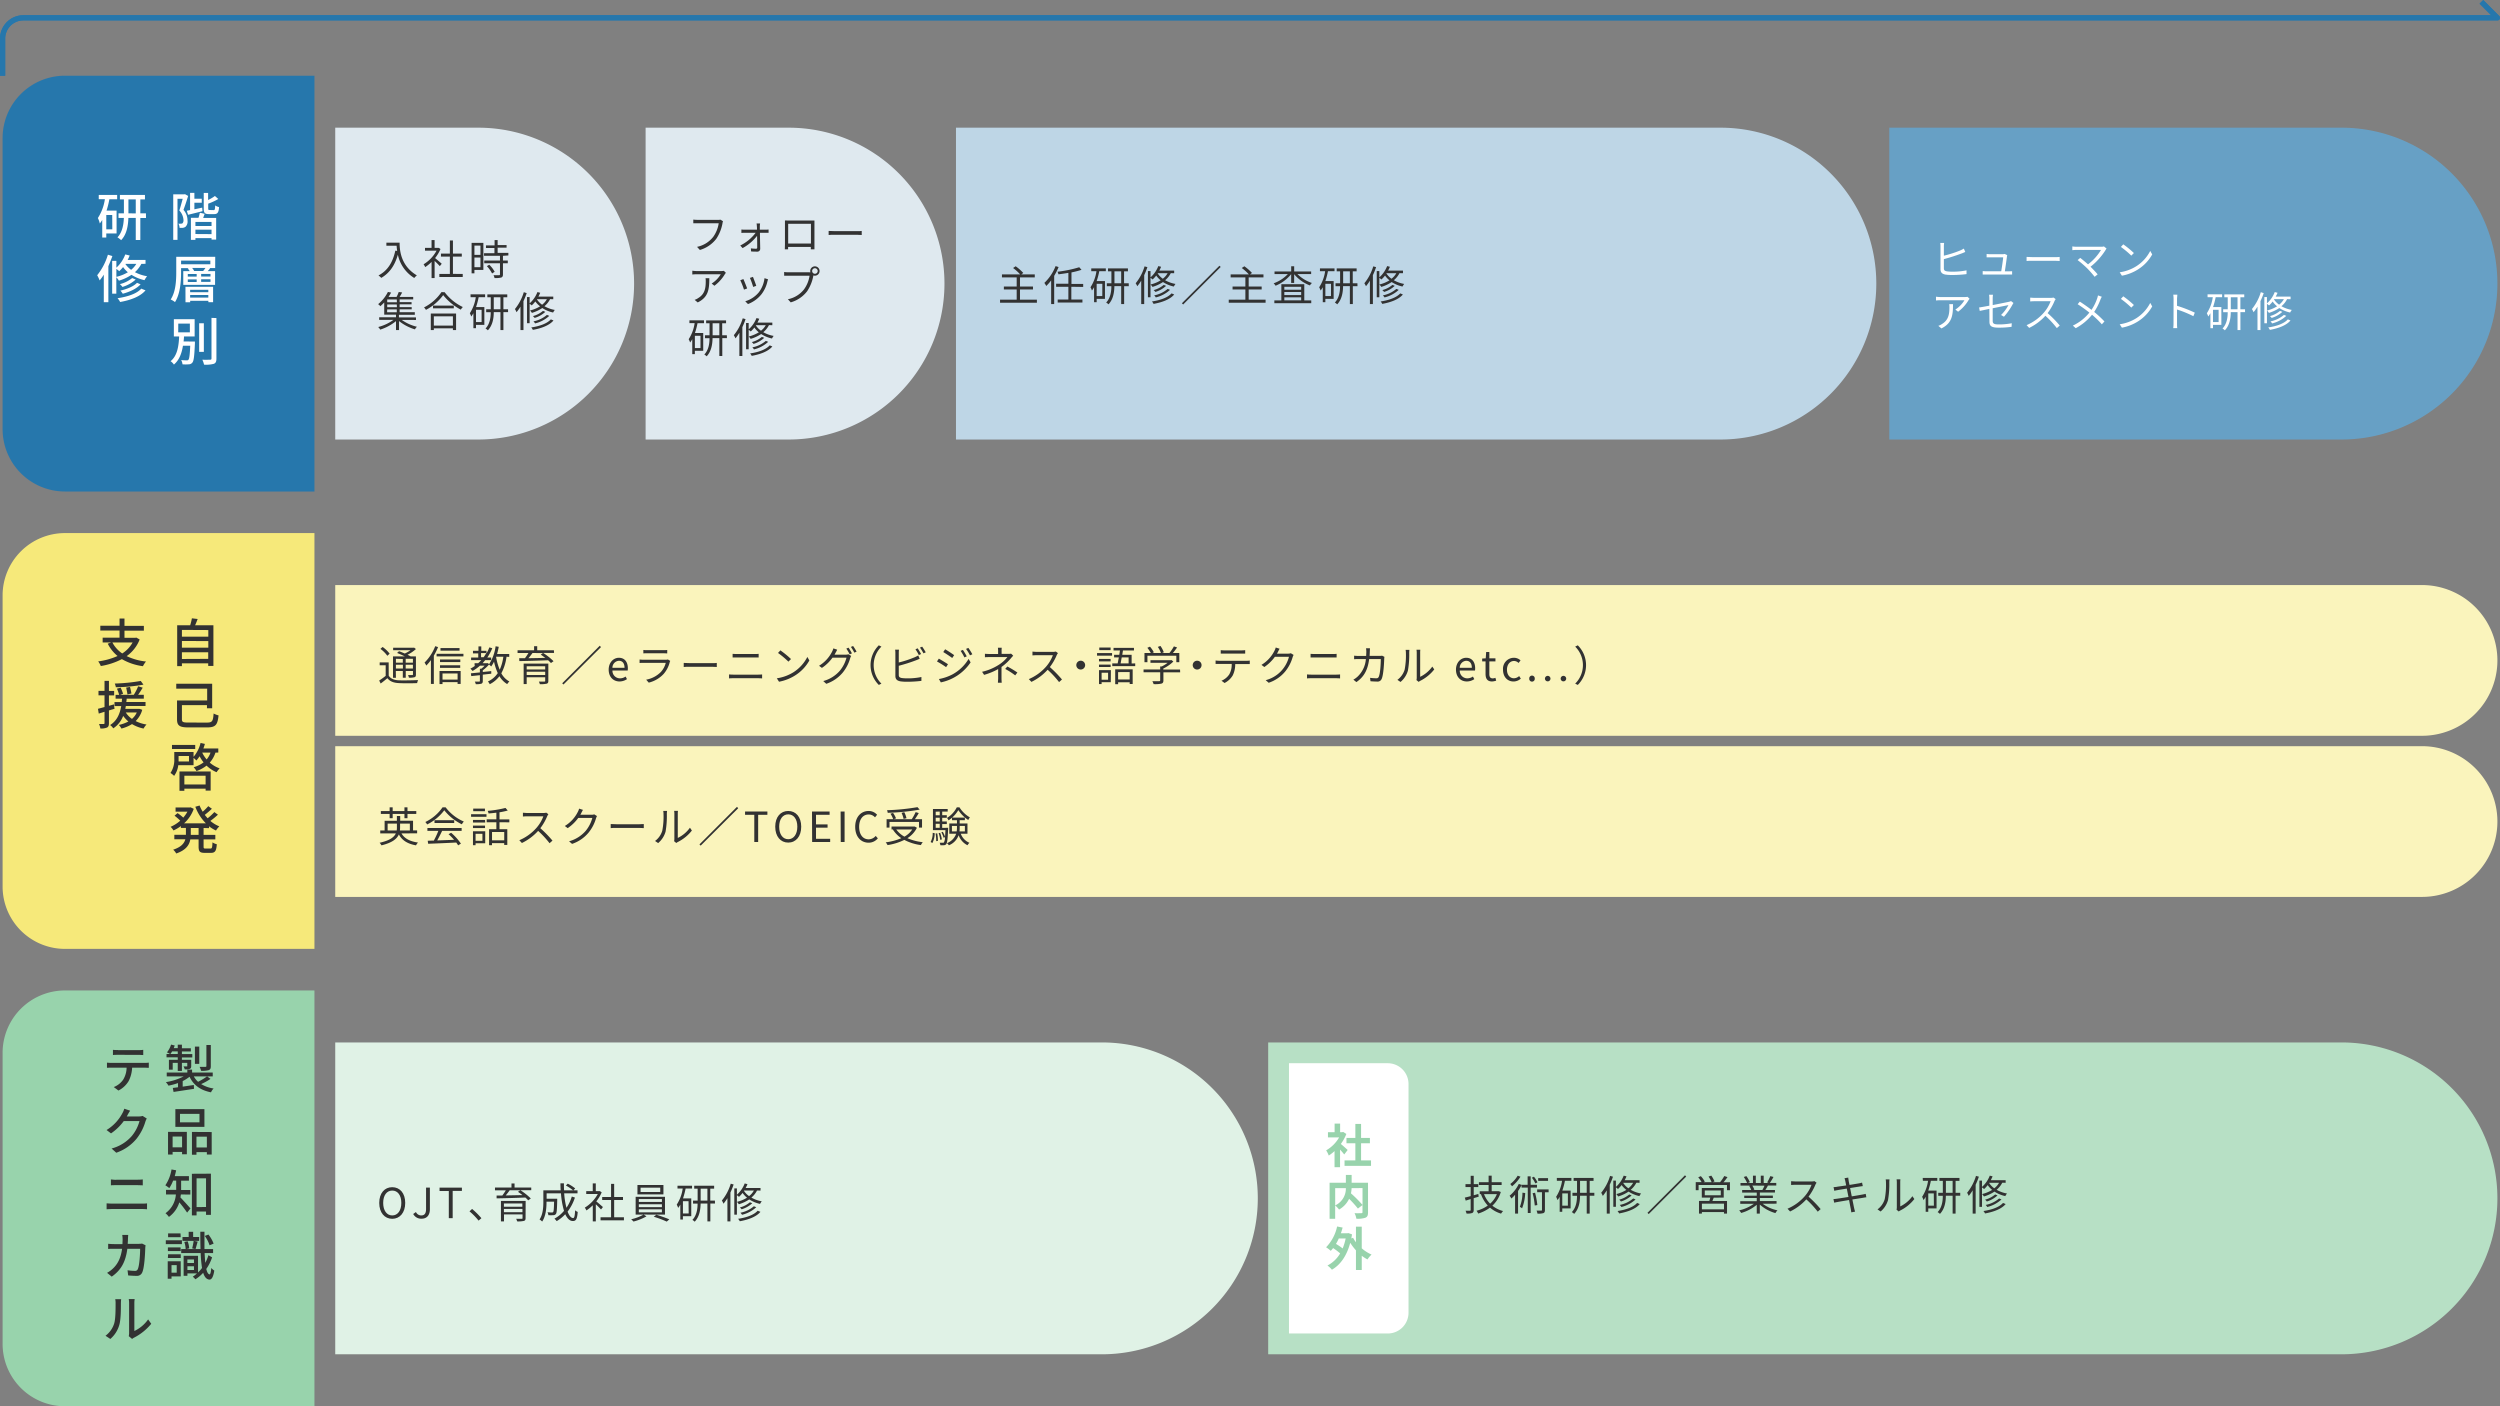 <svg xmlns="http://www.w3.org/2000/svg" viewBox="0 0 962 541.13"><rect x="0" y="0" width="962" height="541.13" fill="#808080" stroke="none"/><defs><style>.cls-1{fill:none;stroke:#2677ac;stroke-linejoin:round;stroke-width:2px;}.cls-2{fill:#2677ac;}.cls-3{fill:#fff;}.cls-4{fill:#bed6e6;}.cls-5{fill:#67a0c5;}.cls-6{fill:#dfe9ef;}.cls-7{fill:#323232;}.cls-8{fill:#faf4bc;}.cls-9{fill:#f6e97a;}.cls-10{fill:#98d3ac;}.cls-11{fill:#b7e0c5;}.cls-12{fill:#e0f2e6;}</style></defs><g id="レイヤー_2" data-name="レイヤー 2"><g id="d"><path class="cls-1" d="M954.85.71,961,6.86H9a8,8,0,0,0-8,8V29.13"/><path class="cls-1" d="M954.85.71,961,6.86H9a8,8,0,0,0-8,8V29.13"/><path class="cls-2" d="M25,29.13h96a0,0,0,0,1,0,0v160a0,0,0,0,1,0,0H25a24,24,0,0,1-24-24v-112A24,24,0,0,1,25,29.13Z"/><path class="cls-3" d="M72.4,75.41c-.52,1.68-1.2,3.76-1.8,5.34a6.2,6.2,0,0,1,1.56,4.16,2.77,2.77,0,0,1-.8,2.38,2.41,2.41,0,0,1-1,.38,8.47,8.47,0,0,1-1.26,0,3.63,3.63,0,0,0-.44-1.6,8.26,8.26,0,0,0,1,0,1.09,1.09,0,0,0,.58-.16,1.72,1.72,0,0,0,.36-1.28A5.78,5.78,0,0,0,69,81c.46-1.36.94-3.16,1.3-4.5h-2V92.31H66.66V74.79H70.9l.28-.08Zm5.52,5.86c-1.94.5-4,1-5.56,1.38l-.48-1.56,1.26-.24V74.21H74.8v2.26h2.84V78H74.8v2.54l3-.64Zm.84,1-.58,1.58h5v8.36H81.4v-.58H75.2v.66H73.46V83.81h2.92a17.71,17.71,0,0,0,.52-1.94Zm2.64,3.12H75.2v1.58h6.2Zm0,4.7V88.37H75.2v1.68Zm.82-9.24c.44,0,.52-.26.58-1.8a4.42,4.42,0,0,0,1.5.64c-.16,2.14-.62,2.7-1.9,2.7h-2c-1.6,0-2-.48-2-2.14v-6h1.68v2.7a14.62,14.62,0,0,0,2.62-1.54L84,76.57a22.2,22.2,0,0,1-3.88,1.8v1.82c0,.54.08.62.56.62Z"/><path class="cls-3" d="M82.8,103.15H80.52l.34.1a13,13,0,0,1-.94,1.08h2.84v5.28H70.52v-5.28H73a5.41,5.41,0,0,0-.76-1l.44-.16h-3v1.48c0,3.4-.28,8.36-2.34,11.6a7.5,7.5,0,0,0-1.66-1c2-3.08,2.14-7.46,2.14-10.64v-5.8h15Zm-1.86-2.86H69.68v1.4H80.94Zm-9.58,10.06H82v5.94H80.18v-.54h-7v.56h-1.8Zm.9-3.92h3.42v-1H72.26Zm0,2.08h3.42v-1H72.26Zm.9,3v.94h7v-.94Zm7,3v-1h-7v1Zm-2-10.22a13.11,13.11,0,0,0,.9-1.18H73.92a4.92,4.92,0,0,1,.8,1.18ZM81,105.41H77.4v1H81Zm0,2.06H77.4v1H81Z"/><path class="cls-3" d="M75,131.43s0,.52,0,.76c-.22,4.88-.42,6.74-1,7.36a1.71,1.71,0,0,1-1.36.64,15.09,15.09,0,0,1-2.42,0,3.84,3.84,0,0,0-.52-1.64,20.15,20.15,0,0,0,2.14.1c.32,0,.52,0,.66-.22.34-.36.54-1.78.7-5.38h-2.8c-.46,2.82-1.38,5.48-3.48,7.24a4.66,4.66,0,0,0-1.28-1.3c2.68-2.16,3.12-6,3.3-9.52H66.9v-6.64h8v6.64H70.8c0,.64-.08,1.28-.16,1.92Zm-6.42-3.56h4.48v-3.36H68.6Zm9.86,7.52h-1.8v-11h1.8Zm4.84-13V138c0,1.16-.28,1.7-1,2a11.71,11.71,0,0,1-3.76.32,8.61,8.61,0,0,0-.66-1.9c1.36.06,2.62,0,3,0s.52-.14.52-.5v-15.6Z"/><path class="cls-3" d="M38,75h7.08v1.68h-3A33.76,33.76,0,0,1,41,81.05h3.86v8.8H40.9v1.54H39.34V84.63A11.91,11.91,0,0,1,38.4,86a9.11,9.11,0,0,0-.74-2.1,18,18,0,0,0,2.7-7.26H38Zm5.18,7.74H40.9v5.5h2.32Zm13,1.14H54v8.46H52.24V83.85H49.4c-.1,3-.62,6.32-2.78,8.56a9.81,9.81,0,0,0-1.42-1.08c1.9-2,2.36-4.92,2.46-7.48H45.6V82.09h2.08V76.73H46.14V75h9.64v1.74H54v5.36h2.16Zm-3.94-1.76V76.73H49.42v5.36Z"/><path class="cls-3" d="M43.24,98.53c-.44,1.3-1,2.62-1.54,3.9v13.86H39.94v-10.6a19.82,19.82,0,0,1-1.6,2.22,14.57,14.57,0,0,0-.94-2,23.24,23.24,0,0,0,4.12-7.9Zm11.16,3a11.18,11.18,0,0,1-2.48,3.2,15.5,15.5,0,0,0,4.68,1.56,8.78,8.78,0,0,0-1,1.52,15.61,15.61,0,0,1-5-2.06A17.46,17.46,0,0,1,45.76,108a8.6,8.6,0,0,0-1-1.32V113H43.16V100.37h1.62V103a13,13,0,0,0,3.42-5.1l1.7.42a14.4,14.4,0,0,1-.78,1.7H56v1.5Zm-9.62,5a15.59,15.59,0,0,0,4.42-1.76,11.18,11.18,0,0,1-1.84-2,14.17,14.17,0,0,1-1.48,1.58c-.24-.22-.72-.6-1.1-.88ZM56,111.73c-2,2.36-5.64,3.74-9.78,4.48a6.14,6.14,0,0,0-1-1.46c3.86-.56,7.4-1.72,9.14-3.68Zm-3.78-4.16a13.35,13.35,0,0,1-5.1,2.84,6.43,6.43,0,0,0-1-1.08A12.16,12.16,0,0,0,50.86,107Zm1.88,1.84c-1.54,1.7-4.18,2.9-6.86,3.62a7.37,7.37,0,0,0-.92-1.2c2.48-.56,5.08-1.6,6.4-3Zm-5.88-7.86,0,0a9.26,9.26,0,0,0,2.24,2.28,8.7,8.7,0,0,0,2-2.3Z"/><path class="cls-4" d="M367.86,49.13H662a60,60,0,0,1,60,60v0a60,60,0,0,1-60,60H367.86a0,0,0,0,1,0,0v-120A0,0,0,0,1,367.86,49.13Z"/><path class="cls-5" d="M727,49.13H901a60,60,0,0,1,60,60v0a60,60,0,0,1-60,60H727a0,0,0,0,1,0,0v-120A0,0,0,0,1,727,49.13Z"/><path class="cls-6" d="M129,49.13h55a60,60,0,0,1,60,60v0a60,60,0,0,1-60,60H129a0,0,0,0,1,0,0v-120A0,0,0,0,1,129,49.13Z"/><path class="cls-6" d="M248.43,49.13h55a60,60,0,0,1,60,60v0a60,60,0,0,1-60,60h-55a0,0,0,0,1,0,0v-120A0,0,0,0,1,248.43,49.13Z"/><path class="cls-3" d="M748,94.78v3.61a44.24,44.24,0,0,0,6.27-2,10.56,10.56,0,0,0,1.41-.74l.56,1.3c-.46.19-1,.45-1.52.62A66.84,66.84,0,0,1,748,99.71v3.52c0,.81.35,1,1.12,1.18a15.43,15.43,0,0,0,2.13.13,26.43,26.43,0,0,0,5.47-.51v1.45a44.23,44.23,0,0,1-5.53.34,17.25,17.25,0,0,1-2.58-.16c-1.22-.22-1.91-.78-1.91-2.08v-8.8a8.28,8.28,0,0,0-.09-1.3h1.49A10.11,10.11,0,0,0,748,94.78Z"/><path class="cls-3" d="M772.28,98.67c-.12,1.08-.59,4.25-.81,5.73H773c.35,0,.93,0,1.26-.05v1.3c-.29,0-.88,0-1.22,0h-8.77c-.49,0-.86,0-1.33,0v-1.33c.39,0,.85.07,1.33.07h5.8c.24-1.35.7-4.47.75-5.38h-5.09c-.46,0-.88,0-1.28,0V97.72a10.36,10.36,0,0,0,1.26.1h4.87a2.85,2.85,0,0,0,.8-.11l1,.46A4,4,0,0,0,772.28,98.67Z"/><path class="cls-3" d="M782.06,98.94h8.77c.8,0,1.38,0,1.73-.08v1.57c-.32,0-1-.08-1.71-.08h-8.79c-.88,0-1.73,0-2.23.08V98.86C780.31,98.89,781.16,98.94,782.06,98.94Z"/><path class="cls-3" d="M810.27,96.14a25.15,25.15,0,0,1-5.83,6.5c1,1,2.1,2.16,2.74,2.94l-1.17.93a37.09,37.09,0,0,0-2.88-3.27,38.38,38.38,0,0,0-3.66-3.15l1-.85c.59.43,1.9,1.51,3,2.48a19.64,19.64,0,0,0,5-5.55h-9.41a15,15,0,0,0-1.63.1V94.82a11.34,11.34,0,0,0,1.63.13h9.54a3.33,3.33,0,0,0,1-.13l1,.82A4.84,4.84,0,0,0,810.27,96.14Z"/><path class="cls-3" d="M822.06,102.44a15.12,15.12,0,0,0,5.35-5.89l.76,1.36a16,16,0,0,1-5.37,5.7,17.49,17.49,0,0,1-6.29,2.48l-.85-1.31A16.49,16.49,0,0,0,822.06,102.44Zm-.94-5.07-1,1a33,33,0,0,0-4-3.35l.91-1A34.53,34.53,0,0,1,821.12,97.37Z"/><path class="cls-3" d="M757.47,115.54a15.3,15.3,0,0,1-4,4.42l-1.05-.85a10.83,10.83,0,0,0,3.5-3.58h-9.12a16.54,16.54,0,0,0-1.83.1v-1.46a13.7,13.7,0,0,0,1.83.14H756a9.41,9.41,0,0,0,1.12-.09l.78.75C757.79,115.13,757.58,115.37,757.47,115.54Zm-10.42,10.84-1.18-1a5.54,5.54,0,0,0,1.44-.72c2.48-1.52,2.83-3.79,2.83-6.47a9.32,9.32,0,0,0-.07-1.15h1.45C751.52,121.42,751.13,124.35,747.05,126.38Z"/><path class="cls-3" d="M765.5,118.87l-3.7.77-.24-1.33c.72-.09,2.24-.36,3.94-.68v-2.74a8.93,8.93,0,0,0-.11-1.47h1.52a9,9,0,0,0-.12,1.47v2.5c2.73-.53,5.53-1.11,6.2-1.25a3.33,3.33,0,0,0,.85-.29l.94.74a7.23,7.23,0,0,0-.38.64,24.5,24.5,0,0,1-3.28,4.65l-1.12-.67a15.37,15.37,0,0,0,2.85-3.81l-6.06,1.22v4.77c0,1.1.42,1.45,2.33,1.45a26.05,26.05,0,0,0,5-.46l-.06,1.38a34.27,34.27,0,0,1-5,.32c-3,0-3.52-.77-3.52-2.36Z"/><path class="cls-3" d="M790.6,115.79a20.62,20.62,0,0,1-2.68,4.69,44.71,44.71,0,0,1,4.67,4.78l-1.12,1a36.42,36.42,0,0,0-4.4-4.75,20.44,20.44,0,0,1-6.24,4.67l-1-1.07a18.23,18.23,0,0,0,6.6-4.76,14.24,14.24,0,0,0,2.65-4.44h-6.24c-.56,0-1.44.06-1.62.08v-1.46c.23,0,1.14.09,1.62.09H789a4.45,4.45,0,0,0,1.2-.12l.82.62A4.46,4.46,0,0,0,790.6,115.79Z"/><path class="cls-3" d="M808.24,115.3a22.68,22.68,0,0,1-2.4,4.73,40.2,40.2,0,0,1,3.95,3.66l-1,1.11a34.6,34.6,0,0,0-3.78-3.68,20.55,20.55,0,0,1-6.27,5.17l-1.11-1a17.82,17.82,0,0,0,6.36-5,51.78,51.78,0,0,0-4.51-3.23l.83-1c1.37.88,3.23,2.19,4.5,3.17a17.91,17.91,0,0,0,2.17-4.37,8.64,8.64,0,0,0,.32-1.19l1.48.52A7.21,7.21,0,0,0,808.24,115.3Z"/><path class="cls-3" d="M822.06,122.44a15.12,15.12,0,0,0,5.35-5.89l.76,1.36a16,16,0,0,1-5.37,5.7,17.49,17.49,0,0,1-6.29,2.48l-.85-1.31A16.49,16.49,0,0,0,822.06,122.44Zm-.94-5.07-1,1a33,33,0,0,0-4-3.35l.91-1A34.53,34.53,0,0,1,821.12,117.37Z"/><path class="cls-3" d="M836.39,115.06a10.81,10.81,0,0,0-.12-1.66h1.56c0,.5-.11,1.18-.11,1.66v2.61a51.94,51.94,0,0,1,6.84,2.64l-.55,1.37a41,41,0,0,0-6.29-2.58c0,2.4,0,4.82,0,5.28s0,1.36.09,1.89h-1.55a14.14,14.14,0,0,0,.11-1.89Z"/><path class="cls-3" d="M849.46,113.27h5.61v1.09h-2.48a30.41,30.41,0,0,1-1,3.79h3.19V125h-3.22v1.29h-1v-5.77a8.54,8.54,0,0,1-.83,1.28,7.69,7.69,0,0,0-.54-1.26,15.23,15.23,0,0,0,2.29-6.18h-2Zm4.26,5.94h-2.16v4.72h2.16Zm10.18.91h-1.79V127H861v-6.89h-2.61c0,2.44-.46,5.09-2.27,7a3.91,3.91,0,0,0-.9-.69c1.64-1.72,2-4.13,2-6.28h-1.75V119h1.76v-4.6h-1.31v-1.12h7.67v1.12h-1.49V119h1.79ZM861,119v-4.6h-2.59V119Z"/><path class="cls-3" d="M871.07,112.79a28.86,28.86,0,0,1-1.24,3.09V127h-1.15v-9a17.22,17.22,0,0,1-1.52,2.14,6.6,6.6,0,0,0-.62-1.21,18.8,18.8,0,0,0,3.42-6.5Zm9,2.32a8.4,8.4,0,0,1-2.18,2.72,12.29,12.29,0,0,0,4,1.43,5.78,5.78,0,0,0-.65,1,12.27,12.27,0,0,1-4.16-1.73,14.73,14.73,0,0,1-4,1.87,7.51,7.51,0,0,0-.72-.93,13.19,13.19,0,0,0,3.87-1.6,8.33,8.33,0,0,1-1.71-1.84,11.47,11.47,0,0,1-1.39,1.52,7.65,7.65,0,0,0-.81-.64v7.49h-1V114.3h1v2.43a11.11,11.11,0,0,0,3-4.34l1.08.27a14.33,14.33,0,0,1-.71,1.48h5.73v1Zm1.31,8.21c-1.58,1.89-4.56,3-7.93,3.62a3.87,3.87,0,0,0-.63-.94c3.22-.48,6.12-1.49,7.54-3.11ZM878.25,120a10.69,10.69,0,0,1-4.11,2.34,5.55,5.55,0,0,0-.67-.71,9.79,9.79,0,0,0,3.87-2Zm1.52,1.54a12.16,12.16,0,0,1-5.47,2.91,3.85,3.85,0,0,0-.62-.79,11.31,11.31,0,0,0,5.18-2.49ZM875,115.16a7.51,7.51,0,0,0,2,2.08,7,7,0,0,0,1.84-2.13H875Z"/><path class="cls-7" d="M399,115.32v1.17H384.82v-1.17h6.4v-3.93h-4.93v-1.14h4.93v-3.5h-5.67v-1.17h7a17.37,17.37,0,0,0-2.72-2.45l1-.67a18.6,18.6,0,0,1,2.93,2.57l-.75.55h5.17v1.17h-5.69v3.5h5v1.14h-5v3.93Z"/><path class="cls-7" d="M407.35,102.76a24.4,24.4,0,0,1-1.7,3.39V117h-1.17v-9.11a16.06,16.06,0,0,1-1.89,2.16,5.65,5.65,0,0,0-.73-1.18,17.7,17.7,0,0,0,4.33-6.48Zm4.9,7.59v4.91h4.27v1.15H407v-1.15h4.11v-4.91h-4.72v-1.16h4.72V105c-1.28.22-2.61.41-3.82.56a4.72,4.72,0,0,0-.37-1,46,46,0,0,0,8.37-1.73l.88,1a34.45,34.45,0,0,1-3.87,1v4.43h4.51v1.16Z"/><path class="cls-7" d="M419.92,103.27h5.6v1.09H423a28.76,28.76,0,0,1-1,3.79h3.19V115H422v1.29h-1v-5.77a9.41,9.41,0,0,1-.83,1.28,7,7,0,0,0-.55-1.26,15.09,15.09,0,0,0,2.29-6.18h-2Zm4.26,5.94H422v4.72h2.16Zm10.18.91h-1.79V117h-1.14v-6.89h-2.61c-.05,2.44-.46,5.09-2.27,7a4.13,4.13,0,0,0-.9-.69c1.63-1.72,2-4.13,2-6.28h-1.74V109h1.76v-4.6h-1.31v-1.12h7.67v1.12h-1.49V109h1.79ZM431.43,109v-4.6h-2.59V109Z"/><path class="cls-7" d="M441.52,102.79a28.81,28.81,0,0,1-1.23,3.09V117h-1.15v-9a17.22,17.22,0,0,1-1.52,2.14A6.09,6.09,0,0,0,437,109a18.65,18.65,0,0,0,3.43-6.5Zm9,2.32a8.54,8.54,0,0,1-2.18,2.72,12.29,12.29,0,0,0,4,1.43,5.83,5.83,0,0,0-.66,1,12.36,12.36,0,0,1-4.16-1.73,14.6,14.6,0,0,1-4.05,1.87,6,6,0,0,0-.72-.93,13.25,13.25,0,0,0,3.88-1.6,8.64,8.64,0,0,1-1.72-1.84,10.83,10.83,0,0,1-1.39,1.52,7.44,7.44,0,0,0-.8-.64v7.49h-1V104.3h1v2.43a11.11,11.11,0,0,0,3-4.34l1.07.27a14.24,14.24,0,0,1-.7,1.48h5.73v1Zm1.31,8.21c-1.58,1.89-4.56,3-7.94,3.62a4.14,4.14,0,0,0-.62-.94c3.21-.48,6.11-1.49,7.54-3.11ZM448.71,110a10.76,10.76,0,0,1-4.11,2.34,5.64,5.64,0,0,0-.68-.71,9.77,9.77,0,0,0,3.88-2Zm1.52,1.54a12.21,12.21,0,0,1-5.47,2.91,3.91,3.91,0,0,0-.63-.79,11.3,11.3,0,0,0,5.19-2.49Zm-4.77-6.36a7.37,7.37,0,0,0,2,2.08,7,7,0,0,0,1.84-2.13h-3.78Z"/><path class="cls-7" d="M469.72,102.73l-14.44,14.44-.48-.48,14.44-14.44Z"/><path class="cls-7" d="M487,115.32v1.17H472.82v-1.17h6.4v-3.93h-4.93v-1.14h4.93v-3.5h-5.67v-1.17h7a17.37,17.37,0,0,0-2.72-2.45l1-.67a18.6,18.6,0,0,1,2.93,2.57l-.75.55h5.17v1.17h-5.69v3.5h5v1.14h-5v3.93Z"/><path class="cls-7" d="M499.24,105.46a14.24,14.24,0,0,0,5.6,3.43,3.65,3.65,0,0,0-.78.94,14.52,14.52,0,0,1-6.07-4.32v3.35h-1.15V105.5a15.07,15.07,0,0,1-6,4.45,4.14,4.14,0,0,0-.75-.93,13.85,13.85,0,0,0,5.48-3.56h-5.13v-1h6.41v-2H498v2h6.53v1Zm2.65,10.14h2.68v1.07h-14.2V115.6h2.69v-6.25h8.83Zm-7.68-5.24v1.14h6.48v-1.14Zm6.48,2h-6.48v1.17h6.48Zm-6.48,3.22h6.48v-1.17h-6.48Z"/><path class="cls-7" d="M507.92,103.27h5.6v1.09H511a28.76,28.76,0,0,1-1,3.79h3.19V115H510v1.29h-1v-5.77a9.41,9.41,0,0,1-.83,1.28,7,7,0,0,0-.55-1.26,15.09,15.09,0,0,0,2.29-6.18h-2Zm4.26,5.94H510v4.72h2.16Zm10.18.91h-1.79V117h-1.14v-6.89h-2.61c-.05,2.44-.46,5.09-2.27,7a4.13,4.13,0,0,0-.9-.69c1.63-1.72,2-4.13,2-6.28h-1.74V109h1.76v-4.6h-1.31v-1.12h7.67v1.12h-1.49V109h1.79ZM519.43,109v-4.6h-2.59V109Z"/><path class="cls-7" d="M529.52,102.79a28.81,28.81,0,0,1-1.23,3.09V117h-1.15v-9a17.22,17.22,0,0,1-1.52,2.14A6.09,6.09,0,0,0,525,109a18.65,18.65,0,0,0,3.43-6.5Zm9,2.32a8.54,8.54,0,0,1-2.18,2.72,12.29,12.29,0,0,0,4,1.43,5.83,5.83,0,0,0-.66,1,12.36,12.36,0,0,1-4.16-1.73,14.6,14.6,0,0,1-4,1.87,6,6,0,0,0-.72-.93,13.25,13.25,0,0,0,3.88-1.6,8.64,8.64,0,0,1-1.72-1.84,10.83,10.83,0,0,1-1.39,1.52,7.44,7.44,0,0,0-.8-.64v7.49h-1V104.3h1v2.43a11.11,11.11,0,0,0,3-4.34l1.07.27a14.24,14.24,0,0,1-.7,1.48h5.73v1Zm1.31,8.21c-1.58,1.89-4.56,3-7.94,3.62a4.14,4.14,0,0,0-.62-.94c3.21-.48,6.11-1.49,7.54-3.11ZM536.71,110a10.76,10.76,0,0,1-4.11,2.34,5.64,5.64,0,0,0-.68-.71,9.77,9.77,0,0,0,3.88-2Zm1.52,1.54a12.21,12.21,0,0,1-5.47,2.91,3.91,3.91,0,0,0-.63-.79,11.3,11.3,0,0,0,5.19-2.49Zm-4.77-6.36a7.37,7.37,0,0,0,2,2.08,7,7,0,0,0,1.84-2.13h-3.78Z"/><path class="cls-7" d="M153.77,93.37c0,2.83.37,8.87,6.64,12.6a5.64,5.64,0,0,0-1,1A13.84,13.84,0,0,1,153.1,98c-1.18,4.15-3.2,7.06-6.39,8.93a7.65,7.65,0,0,0-1.07-.94c3.54-1.84,5.51-5.06,6.48-9.54l.71.11c-.11-.73-.18-1.44-.21-2h-3.94V93.37Z"/><path class="cls-7" d="M169.24,102.41c-.41-.46-1.29-1.36-2-2V107h-1.17v-6.22a15,15,0,0,1-2.45,2,5.19,5.19,0,0,0-.63-1.08,13.77,13.77,0,0,0,5-5.25h-4.45V95.38h2.52v-3h1.17v3h1.39l.21,0,.67.45a14.39,14.39,0,0,1-2.08,3.48c.75.6,2.16,1.83,2.56,2.18Zm8.82,3v1.17h-9v-1.17h4.05V98.75h-3.43V97.59h3.43V92.52h1.18v5.07h3.41v1.16h-3.41v6.64Z"/><path class="cls-7" d="M186,103.88h-3.44v1.3h-1.09V93.45H186Zm-3.44-9.36v3.55h2.32V94.52Zm2.32,8.29v-3.7h-2.32v3.7Zm8.66-4.37v1.81h1.86v1.06h-1.86v4.29c0,.67-.18,1-.66,1.2a9.35,9.35,0,0,1-2.59.19,3.79,3.79,0,0,0-.38-1.1c1,0,1.87,0,2.12,0s.36-.08.36-.32v-4.27h-6.05v-1.06h6.05V98.44h-6.13v-1h4v-2H187v-1h3.32V92.39h1.17V94.3h3.44v1h-3.44v2h4.13v1Zm-5.27,3.43a10.9,10.9,0,0,1,2.08,2.72l-1,.64a12.26,12.26,0,0,0-2-2.82Z"/><path class="cls-7" d="M154.59,123.1a17.12,17.12,0,0,0,5.84,2.64,4.9,4.9,0,0,0-.77,1,18.13,18.13,0,0,1-6.11-3.19V127h-1.17v-3.43a18.51,18.51,0,0,1-6.07,3.27,4.94,4.94,0,0,0-.78-1,17.29,17.29,0,0,0,5.86-2.75h-5.48v-1h6.47v-1h-4.53v-4.7a17.26,17.26,0,0,1-1.51,1.44,3.47,3.47,0,0,0-.84-.79,14.05,14.05,0,0,0,3.77-4.7l1.24.24c-.29.54-.63,1.1-1,1.68h3.09a13.83,13.83,0,0,0,.83-1.91l1.33.19c-.32.6-.66,1.2-1,1.72H159v.94h-5.22v1.07h4.59v.85h-4.59v1.06h4.64v.85h-4.64v1.1h5.84v1h-6.11v1h6.56v1Zm-1.91-7.86H149v1.07h3.73Zm0,1.92H149v1.06h3.73Zm-3.73,3h3.73v-1.1H149Z"/><path class="cls-7" d="M171.1,112.44a19,19,0,0,0,7,5.71,5.64,5.64,0,0,0-.79,1,21.47,21.47,0,0,1-6.77-5.59,19.6,19.6,0,0,1-6.64,5.68,4.76,4.76,0,0,0-.74-.94,18,18,0,0,0,6.71-5.89Zm-5.33,8.21h9.73V127h-1.22v-.65h-7.34V127h-1.17Zm8.85-3.06v1.06h-8v-1.06Zm-7.68,4.13v3.57h7.34v-3.57Z"/><path class="cls-7" d="M181.06,113.27h5.61v1.09h-2.48a30.41,30.41,0,0,1-1,3.79h3.19V125h-3.22v1.29h-1v-5.77a8.54,8.54,0,0,1-.83,1.28,7.69,7.69,0,0,0-.54-1.26,15.23,15.23,0,0,0,2.29-6.18h-2Zm4.26,5.94h-2.16v4.72h2.16Zm10.18.91h-1.79V127h-1.14v-6.89H190c0,2.44-.46,5.09-2.27,7a3.91,3.91,0,0,0-.9-.69c1.64-1.72,2-4.13,2-6.28h-1.75V119h1.76v-4.6h-1.31v-1.12h7.67v1.12h-1.49V119h1.79ZM192.57,119v-4.6H190V119Z"/><path class="cls-7" d="M202.67,112.79a28.86,28.86,0,0,1-1.24,3.09V127h-1.15v-9a17.22,17.22,0,0,1-1.52,2.14,6.6,6.6,0,0,0-.62-1.21,18.8,18.8,0,0,0,3.42-6.5Zm9,2.32a8.4,8.4,0,0,1-2.18,2.72,12.29,12.29,0,0,0,4,1.43,5.78,5.78,0,0,0-.65,1,12.27,12.27,0,0,1-4.16-1.73,14.73,14.73,0,0,1-4,1.87,7.51,7.51,0,0,0-.72-.93,13.19,13.19,0,0,0,3.87-1.6A8.33,8.33,0,0,1,206,116a11.52,11.52,0,0,1-1.4,1.52,7.44,7.44,0,0,0-.8-.64v7.49h-1V114.3h1v2.43a11.11,11.11,0,0,0,3-4.34l1.08.27a14.33,14.33,0,0,1-.71,1.48h5.73v1Zm1.31,8.21c-1.58,1.89-4.56,3-7.94,3.62a3.83,3.83,0,0,0-.62-.94c3.22-.48,6.11-1.49,7.54-3.11ZM209.85,120a10.69,10.69,0,0,1-4.11,2.34,5.55,5.55,0,0,0-.67-.71,9.79,9.79,0,0,0,3.87-2Zm1.52,1.54a12.16,12.16,0,0,1-5.47,2.91,3.91,3.91,0,0,0-.63-.79,11.3,11.3,0,0,0,5.19-2.49Zm-4.77-6.36a7.51,7.51,0,0,0,2,2.08,7,7,0,0,0,1.84-2.13h-3.77Z"/><path class="cls-7" d="M278,86a15.75,15.75,0,0,1-2.38,5.9,12.31,12.31,0,0,1-6.31,4.29l-1.09-1.2a10.59,10.59,0,0,0,6.24-3.86,12.06,12.06,0,0,0,2.1-5.21h-8.18c-.64,0-1.18,0-1.6,0V84.5a15.6,15.6,0,0,0,1.6.1h8a3.21,3.21,0,0,0,.84-.08l1,.63A3.15,3.15,0,0,0,278,86Z"/><path class="cls-7" d="M292.38,87.08c0,.31,0,.75,0,1.3h2.3a8.22,8.22,0,0,0,1.07-.07v1.27c-.27,0-.73,0-1,0h-2.32c0,2,.08,4.64.1,6.15a1.08,1.08,0,0,1-1.2,1.1c-.64,0-1.68,0-2.32-.09l-.07-1.17a16.37,16.37,0,0,0,2,.14.4.4,0,0,0,.43-.46c0-1,0-2.8-.05-4.5a17.85,17.85,0,0,1-5.57,4.72l-.9-1a16.53,16.53,0,0,0,5.93-4.9h-4.28a11.43,11.43,0,0,0-1.21.07V88.31a9.12,9.12,0,0,0,1.18.07h4.82c0-.55,0-1-.05-1.3a7.32,7.32,0,0,0-.11-1.09h1.36A7.88,7.88,0,0,0,292.38,87.08Z"/><path class="cls-7" d="M303.39,84.86H312c.35,0,.92,0,1.4,0,0,.4,0,.84,0,1.24V94c0,.52,0,1.77,0,1.94H312c0-.11,0-.49,0-.93h-8.74c0,.42,0,.8,0,.93H302c0-.21.05-1.39.05-2V86.07c0-.36,0-.86,0-1.24Zm-.1,8.86h8.76v-7.6h-8.76Z"/><path class="cls-7" d="M321.09,88.94h8.77c.8,0,1.37,0,1.73-.08v1.57c-.32,0-1-.08-1.72-.08h-8.78c-.88,0-1.73,0-2.23.08V88.86C319.34,88.89,320.19,88.94,321.09,88.94Z"/><path class="cls-7" d="M278.9,105.55a15.41,15.41,0,0,1-4,4.41l-1.05-.85a10.83,10.83,0,0,0,3.5-3.58h-9.12a16.54,16.54,0,0,0-1.83.1v-1.46a13.7,13.7,0,0,0,1.83.14h9.19a9.41,9.41,0,0,0,1.12-.09l.78.75C279.22,105.13,279,105.37,278.9,105.55Zm-10.42,10.83-1.19-1a5.25,5.25,0,0,0,1.44-.72c2.49-1.52,2.84-3.79,2.84-6.47a9.32,9.32,0,0,0-.07-1.15h1.44C272.94,111.42,272.56,114.35,268.48,116.38Z"/><path class="cls-7" d="M287.5,111l-1.21.45a28.29,28.29,0,0,0-1.43-3.61l1.19-.46C286.37,108.06,287.2,110.16,287.5,111Zm7.81-2.72a12.53,12.53,0,0,1-2.27,4.91,12.15,12.15,0,0,1-5.22,3.81l-1.05-1.07a10.82,10.82,0,0,0,5.2-3.41,11,11,0,0,0,2.21-5.48l1.37.44C295.44,107.8,295.38,108.06,295.31,108.27ZM291,110l-1.18.41a30.15,30.15,0,0,0-1.25-3.47l1.17-.4C290,107.21,290.82,109.32,291,110Z"/><path class="cls-7" d="M313.57,102.49a1.8,1.8,0,1,1,0,3.6,1.77,1.77,0,0,1-.61-.1.62.62,0,0,1,0,.18,15.79,15.79,0,0,1-2.38,5.91,12.16,12.16,0,0,1-6.31,4.27l-1.09-1.2a10.54,10.54,0,0,0,6.24-3.84,12,12,0,0,0,2.1-5.22h-8.18c-.64,0-1.18,0-1.6,0v-1.43a11.32,11.32,0,0,0,1.6.12h8a4.79,4.79,0,0,0,.51,0,1.75,1.75,0,0,1-.08-.51A1.8,1.8,0,0,1,313.57,102.49Zm0,2.86a1.07,1.07,0,1,0-1.06-1A1.07,1.07,0,0,0,313.57,105.35Z"/><path class="cls-7" d="M265.29,123.27h5.61v1.09h-2.49a28.76,28.76,0,0,1-1,3.79h3.19V135h-3.22v1.28h-1v-5.77a8.54,8.54,0,0,1-.83,1.28,7,7,0,0,0-.55-1.26,15,15,0,0,0,2.29-6.18h-2Zm4.26,5.94h-2.16v4.72h2.16Zm10.18.91h-1.79V137H276.8v-6.89h-2.61c-.05,2.44-.46,5.09-2.27,7a3.91,3.91,0,0,0-.9-.69c1.64-1.71,2-4.13,2-6.28h-1.75V129h1.76v-4.6h-1.31v-1.12h7.67v1.12h-1.49V129h1.79ZM276.8,129v-4.6h-2.59V129Z"/><path class="cls-7" d="M286.89,122.79a26.86,26.86,0,0,1-1.23,3.09V137h-1.15v-8.95A17.22,17.22,0,0,1,283,130.2a6.37,6.37,0,0,0-.63-1.21,18.65,18.65,0,0,0,3.43-6.5Zm9,2.32a8.4,8.4,0,0,1-2.18,2.72,12.29,12.29,0,0,0,4,1.43,5.78,5.78,0,0,0-.65,1,12.27,12.27,0,0,1-4.16-1.73,14.87,14.87,0,0,1-4.05,1.87,6.76,6.76,0,0,0-.72-.92,13.48,13.48,0,0,0,3.87-1.61,8.33,8.33,0,0,1-1.71-1.84,11.52,11.52,0,0,1-1.4,1.52,7.44,7.44,0,0,0-.8-.64v7.49h-1V124.3h1v2.43a11.11,11.11,0,0,0,3-4.34l1.08.27a14.33,14.33,0,0,1-.71,1.48h5.73v1Zm1.31,8.21c-1.58,1.89-4.56,3-7.94,3.62a3.83,3.83,0,0,0-.62-.94c3.22-.48,6.11-1.49,7.54-3.11ZM294.08,130a10.69,10.69,0,0,1-4.11,2.34,5.55,5.55,0,0,0-.67-.71,9.79,9.79,0,0,0,3.87-2Zm1.52,1.54a12.16,12.16,0,0,1-5.47,2.91,3.91,3.91,0,0,0-.63-.79,11.3,11.3,0,0,0,5.19-2.49Zm-4.77-6.36a7.51,7.51,0,0,0,2,2.08,7,7,0,0,0,1.84-2.13h-3.78Z"/><path class="cls-8" d="M129,225.13H932a29,29,0,0,1,29,29v0a29,29,0,0,1-29,29H129a0,0,0,0,1,0,0v-58A0,0,0,0,1,129,225.13Z"/><path class="cls-7" d="M149.58,260c.77,1.2,2.14,1.73,4,1.79s5.39,0,7.29-.1a6.42,6.42,0,0,0-.36,1.17c-1.78.08-5.17.11-6.93,0-2.1-.08-3.54-.64-4.52-1.9-.81.7-1.66,1.39-2.58,2.06l-.57-1.15a27.25,27.25,0,0,0,2.5-1.81V256h-2.31V254.9h3.46Zm-.53-7.65a12.15,12.15,0,0,0-2.66-2.66l.84-.74a12.2,12.2,0,0,1,2.7,2.58Zm3.3,8.46h-1.12v-8.22h4.56a32.23,32.23,0,0,0-3-1.33l.75-.67c.69.23,1.47.56,2.22.88a12.14,12.14,0,0,0,2.2-1.27h-6.68v-.94h7.81l.23-.07.73.56a14.1,14.1,0,0,1-3.23,2.2c.47.22.88.44,1.23.64h2v7c0,.57-.13.86-.54,1a7,7,0,0,1-2.16.18,3.93,3.93,0,0,0-.34-1c.75,0,1.44,0,1.63,0s.27-.06.27-.27V258.2h-2.78v2.59H155V258.2h-2.69Zm0-7.31V255H155v-1.41Zm2.69,3.74v-1.45h-2.69v1.45Zm3.85-3.74h-2.78V255h2.78Zm0,3.74v-1.45h-2.78v1.45Z"/><path class="cls-7" d="M168.57,249a24.07,24.07,0,0,1-1.63,3.3v10.88h-1.12V254a17.47,17.47,0,0,1-1.78,2.11,7.74,7.74,0,0,0-.67-1.15,17.83,17.83,0,0,0,4.1-6.31Zm9.76,2.58v1H168v-1Zm-9.2,6.61h8.13v5h-1.18v-.7h-5.8v.75h-1.15Zm8-3.43h-7.81v-1h7.81ZM169.31,256h7.78v1h-7.78Zm7.52-5.63H169.5v-1h7.33Zm-6.55,8.79v2.35h5.8v-2.35Z"/><path class="cls-7" d="M194.91,252.71a18.52,18.52,0,0,1-2,6.38,7.82,7.82,0,0,0,3.11,3.16,3.5,3.5,0,0,0-.84,1,8.66,8.66,0,0,1-3-3.05,10.69,10.69,0,0,1-3.73,3.09,4.75,4.75,0,0,0-.7-1.06,8.91,8.91,0,0,0,3.79-3.22,20.56,20.56,0,0,1-1.44-4.43,10.45,10.45,0,0,1-1.09,1.87,6.53,6.53,0,0,0-.85-.74,12.45,12.45,0,0,1-2.38,2.21v.66l3.26-.34v1l-3.26.37V262c0,.61-.13.92-.56,1.09a7.22,7.22,0,0,1-2.15.18,3,3,0,0,0-.38-1h1.7c.2,0,.27-.06.27-.24v-2.22c-1.23.14-2.37.25-3.32.35l-.14-1.07c.95-.08,2.15-.21,3.46-.34v-1.42h.53a9.84,9.84,0,0,0,1.31-1.19H184.7a16.19,16.19,0,0,1-2.85,2.05,8.83,8.83,0,0,0-.85-.89,13.27,13.27,0,0,0,1.87-1.16h-.25v-.94H184a13.48,13.48,0,0,0,1.2-1.19h-3.92v-1h2.75v-1.59H182v-1h2.11v-1.68h1.09v1.68h2v1a16.43,16.43,0,0,0,1.11-2.31l1.12.32a19.45,19.45,0,0,1-1.91,3.59H189v1H186.7c-.34.42-.67.8-1,1.19h1.75l.21-.07.57.42a16.75,16.75,0,0,0,2.48-6.87l1.21.2c-.18.94-.39,1.89-.64,2.77h4.67v1.12Zm-8.8.19a14.57,14.57,0,0,0,1-1.59h-2v1.59Zm4.78-.18a22.21,22.21,0,0,0,1.4,5,17.78,17.78,0,0,0,1.39-5h-2.79Z"/><path class="cls-7" d="M213.2,251.25H209a23.59,23.59,0,0,1,4,3.18l-1,.71a10.14,10.14,0,0,0-1.09-1.07c-4,.16-8.27.27-11.07.32l-.05-1.11,2.21,0a21.14,21.14,0,0,0,1.34-2h-4.18v-1.07h6.36v-1.56h1.2v1.56h6.42ZM211,262c0,.64-.16.95-.66,1.09a10.27,10.27,0,0,1-2.61.18,4.52,4.52,0,0,0-.38-1c.92,0,1.85,0,2.12,0s.32-.08.32-.31V260.6h-7.12v2.64H201.5v-7.88H211Zm-8.33-5.61v1.23h7.12v-1.23Zm7.12,3.34v-1.25h-7.12v1.25Zm-4.88-8.45c-.48.66-1,1.36-1.57,2l6.47-.12c-.58-.45-1.18-.9-1.74-1.27l.89-.59Z"/><path class="cls-7" d="M231.26,249,216.82,263.4l-.48-.48,14.44-14.44Z"/><path class="cls-7" d="M234.22,257.68c0-2.81,1.9-4.57,3.92-4.57,2.21,0,3.46,1.6,3.46,4.08a5.86,5.86,0,0,1-.07.83h-5.86a2.88,2.88,0,0,0,2.88,3,3.7,3.7,0,0,0,2.18-.69l.53,1a5.16,5.16,0,0,1-2.88.9C236.07,262.23,234.22,260.55,234.22,257.68Zm6.1-.72c0-1.74-.81-2.69-2.17-2.69a2.67,2.67,0,0,0-2.49,2.69Z"/><path class="cls-7" d="M257.71,254.79a10.91,10.91,0,0,1-2.34,4.54,11.6,11.6,0,0,1-5.73,3.35l-1-1.14a10.64,10.64,0,0,0,5.63-2.93,8.12,8.12,0,0,0,1.91-3.54h-8.5c-.38,0-1,0-1.57.05v-1.34c.59.06,1.14.09,1.57.09h8.43a2.32,2.32,0,0,0,.89-.12l.91.57A2.64,2.64,0,0,0,257.71,254.79ZM249,250.18h6.29a10.51,10.51,0,0,0,1.46-.08v1.33c-.38,0-.93-.05-1.47-.05H249c-.49,0-1,0-1.44.05V250.1A10.67,10.67,0,0,0,249,250.18Z"/><path class="cls-7" d="M265.32,255.17h8.77c.8,0,1.38,0,1.73-.08v1.57c-.32,0-1-.08-1.71-.08h-8.79c-.88,0-1.73,0-2.22.08v-1.57C263.58,255.12,264.43,255.17,265.32,255.17Z"/><path class="cls-7" d="M282.22,259.6h9.59a13.79,13.79,0,0,0,1.45-.08v1.54c-.48-.05-1-.08-1.45-.08h-9.59c-.58,0-1.14,0-1.68.08v-1.54C281.08,259.56,281.64,259.6,282.22,259.6Zm1.28-7.93h6.85a15.05,15.05,0,0,0,1.58-.07V253c-.45,0-1.05,0-1.58,0H283.5c-.56,0-1.09,0-1.59,0V251.6C282.43,251.63,283,251.67,283.5,251.67Z"/><path class="cls-7" d="M305.32,258.68a15.17,15.17,0,0,0,5.35-5.89l.77,1.36a16,16,0,0,1-5.38,5.69,17.6,17.6,0,0,1-6.29,2.49l-.85-1.32A16.49,16.49,0,0,0,305.32,258.68Zm-.94-5.08-1,1a33.67,33.67,0,0,0-4-3.34l.91-1A36.32,36.32,0,0,1,304.38,253.6Z"/><path class="cls-7" d="M321.5,251.23c-.11.23-.24.45-.37.68h4.34a3,3,0,0,0,1-.15l1.06.64a5,5,0,0,0-.37.85,15.48,15.48,0,0,1-2.84,5.52,14.15,14.15,0,0,1-6.37,4.36l-1.16-1.06a12.84,12.84,0,0,0,6.4-4,13,13,0,0,0,2.54-5h-5.39a15.67,15.67,0,0,1-4.07,3.94l-1.1-.82a13.41,13.41,0,0,0,5-5.41,6.33,6.33,0,0,0,.5-1.28l1.47.49C322,250.4,321.66,250.94,321.5,251.23Zm6.32.18-.86.38a19.06,19.06,0,0,0-1.3-2.21l.85-.36A20.44,20.44,0,0,1,327.82,251.41Zm1.79-.66-.86.39a16.7,16.7,0,0,0-1.33-2.2l.85-.36A21.25,21.25,0,0,1,329.61,250.75Z"/><path class="cls-7" d="M338.17,248.32l1,.5a10,10,0,0,0,0,14.24l-1,.5a10.72,10.72,0,0,1,0-15.24Z"/><path class="cls-7" d="M345.85,251.31v3.62a42.81,42.81,0,0,0,6.08-2,12.47,12.47,0,0,0,1.41-.72l.56,1.28c-.45.19-1,.45-1.5.62a61.87,61.87,0,0,1-6.55,2.08v3.52c0,.82.34,1,1.12,1.19a15.22,15.22,0,0,0,2.11.13,25.7,25.7,0,0,0,5.48-.52V262a44.4,44.4,0,0,1-5.54.34,17.06,17.06,0,0,1-2.56-.16c-1.23-.23-1.92-.79-1.92-2.08v-8.81a7.84,7.84,0,0,0-.1-1.29h1.49A10,10,0,0,0,345.85,251.31Zm8.58.36-.86.4a18.5,18.5,0,0,0-1.3-2.23l.85-.37A25,25,0,0,1,354.43,251.67Zm1.79-.66-.86.4A16.81,16.81,0,0,0,354,249.2l.85-.37A23.3,23.3,0,0,1,356.22,251Z"/><path class="cls-7" d="M364.78,255.6l-.72,1.12a36.9,36.9,0,0,0-3.51-2.19l.72-1.09C362.22,254,364.09,255.11,364.78,255.6Zm1.87,3.83a16.36,16.36,0,0,0,6.07-5.88l.77,1.33a18.18,18.18,0,0,1-11.46,7.7l-.74-1.29A17.81,17.81,0,0,0,366.65,259.43Zm.51-7.33-.75,1.1c-.77-.59-2.51-1.74-3.44-2.29l.72-1.07C364.63,250.37,366.48,251.6,367.16,252.1Zm4.85.46-.91.42a18.08,18.08,0,0,0-1.46-2.53l.88-.37A22.9,22.9,0,0,1,372,252.56Zm2.15-.8-.91.42a18.43,18.43,0,0,0-1.52-2.48l.89-.39A23,23,0,0,1,374.16,251.76Z"/><path class="cls-7" d="M385.42,250.61v1h2.64a3.87,3.87,0,0,0,1-.09l.83.8c-.29.3-.64.67-.9,1a19.9,19.9,0,0,1-3.61,3.33c0,1.31,0,3.23,0,4.3,0,.56.05,1.27.08,1.76H384c0-.46.09-1.2.09-1.76,0-.93,0-2.4,0-3.49a25.36,25.36,0,0,1-5.41,2.23l-.77-1.19a19.92,19.92,0,0,0,6.48-2.72,13,13,0,0,0,3.25-2.93H381c-.56,0-1.47,0-2,.07v-1.35a17.77,17.77,0,0,0,1.94.08h3.13v-1a8.79,8.79,0,0,0-.08-1.41h1.48A8.65,8.65,0,0,0,385.42,250.61Zm1.38,6.8.83-.94a36.54,36.54,0,0,1,3.86,2.32l-.84,1.09A27.62,27.62,0,0,0,386.8,257.41Z"/><path class="cls-7" d="M406.67,252a20.47,20.47,0,0,1-2.69,4.69,44.71,44.71,0,0,1,4.67,4.78l-1.12,1a37.07,37.07,0,0,0-4.4-4.75,20.2,20.2,0,0,1-6.24,4.67l-1-1.07a18.33,18.33,0,0,0,6.6-4.75,14.13,14.13,0,0,0,2.66-4.45h-6.25c-.56,0-1.44.06-1.61.08v-1.46c.22,0,1.13.1,1.61.1h6.18a4.32,4.32,0,0,0,1.2-.13l.82.62A4.49,4.49,0,0,0,406.67,252Z"/><path class="cls-7" d="M417.56,255.94a1.7,1.7,0,1,1-1.69-1.7A1.69,1.69,0,0,1,417.56,255.94Z"/><path class="cls-7" d="M422.14,251.31h5.78v1h-5.78Zm5.29,11.19H423.9v.72h-1v-5.34h4.57Zm-.06-8h-4.48v-.95h4.48Zm-4.48,1.23h4.48v.94h-4.48Zm4.46-5.56H423v-1h4.37Zm-3.45,8.71v2.68h2.49v-2.68Zm12.93-3.6v1.06H428v-1.06h2.08c.14-.67.3-1.49.45-2.32H428.7v-1h2c.09-.56.17-1.12.25-1.65h-2.46v-1h7.86v1h-4.23c-.08.53-.17,1.09-.27,1.65h3.6v3.34Zm-7.7,2.29h6.72v5.63H434.7v-.67h-4.45v.74h-1.12Zm1.12,1.06v2.83h4.45V258.6Zm1.39-5.67c-.14.85-.28,1.65-.43,2.32h3.08v-2.32Z"/><path class="cls-7" d="M454.13,258.71h-6.45v3.12c0,.7-.2,1.06-.77,1.23a11.79,11.79,0,0,1-3,.19,5.37,5.37,0,0,0-.49-1.13c1.21,0,2.3,0,2.6,0s.42-.09.42-.33v-3.09h-6.4V257.6h6.4v-1.15h.61a13.64,13.64,0,0,0,2.26-1.41h-6.61v-1h7.81l.24-.07.76.58a14.37,14.37,0,0,1-3.88,2.7v.4h6.45Zm-12.6-3.89h-1.14v-3.54h2.45a12.93,12.93,0,0,0-1.34-2l1-.45A11,11,0,0,1,444,251l-.55.27h3.27a9.58,9.58,0,0,0-1.19-2.34l1-.38a9.77,9.77,0,0,1,1.3,2.45l-.69.27H450a17.5,17.5,0,0,0,1.72-2.54l1.23.41c-.5.72-1.09,1.49-1.63,2.13h2.48v3.54h-1.15v-2.48H441.53Z"/><path class="cls-7" d="M462.36,255.94a1.7,1.7,0,1,1-1.69-1.7A1.69,1.69,0,0,1,462.36,255.94Z"/><path class="cls-7" d="M469.18,254.27h10.48a7.78,7.78,0,0,0,1.25-.08v1.33l-1.25,0h-4.35a9.7,9.7,0,0,1-.95,4.37,7.75,7.75,0,0,1-3.15,2.93l-1.18-.88a6.61,6.61,0,0,0,3-2.45,7.7,7.7,0,0,0,.93-4h-4.8c-.48,0-.95,0-1.4,0v-1.33A12.42,12.42,0,0,0,469.18,254.27Zm2-4h6.48a12.67,12.67,0,0,0,1.49-.09v1.33c-.47,0-1,0-1.49,0h-6.47c-.53,0-1.05,0-1.45,0v-1.33C470.15,250.22,470.63,250.27,471.15,250.27Z"/><path class="cls-7" d="M491.76,250.85a7.73,7.73,0,0,1-.39.67h4.34a2.74,2.74,0,0,0,1-.16l1.07.66a4.65,4.65,0,0,0-.37.85,15.45,15.45,0,0,1-2.85,5.5,14,14,0,0,1-6.37,4.36l-1.15-1a12.44,12.44,0,0,0,8.95-9h-5.41a16.16,16.16,0,0,1-4.07,3.94l-1.1-.83a13.26,13.26,0,0,0,5-5.41,5.61,5.61,0,0,0,.49-1.27l1.49.48A11.47,11.47,0,0,0,491.76,250.85Z"/><path class="cls-7" d="M504.62,259.6h9.59a13.79,13.79,0,0,0,1.45-.08v1.54c-.48-.05-1-.08-1.45-.08h-9.59c-.58,0-1.14,0-1.68.08v-1.54C503.48,259.56,504,259.6,504.62,259.6Zm1.28-7.93h6.85a14.8,14.8,0,0,0,1.58-.07V253c-.44,0-1.05,0-1.58,0H505.9c-.56,0-1.09,0-1.59,0V251.6C504.83,251.63,505.37,251.67,505.9,251.67Z"/><path class="cls-7" d="M527.1,250.74c0,.57-.05,1.12-.08,1.65h3.81a6.58,6.58,0,0,0,1-.08l.9.44a4.91,4.91,0,0,0-.08.79c-.06,1.53-.26,6.19-1,7.73a1.66,1.66,0,0,1-1.71,1c-.82,0-1.74-.07-2.58-.12l-.16-1.32a20,20,0,0,0,2.39.17.88.88,0,0,0,.93-.53c.61-1.21.81-5.15.81-6.86h-4.48c-.58,4.59-2.24,7-4.91,8.86l-1.17-.94a7.7,7.7,0,0,0,1.65-1.19,10.34,10.34,0,0,0,3.17-6.73h-2.69a18.15,18.15,0,0,0-1.84.06v-1.36a17.68,17.68,0,0,0,1.82.1h2.82c0-.52.06-1.06.06-1.64a10.51,10.51,0,0,0-.11-1.33h1.51C527.15,249.79,527.12,250.35,527.1,250.74Z"/><path class="cls-7" d="M540.51,257.67a28.87,28.87,0,0,0,.48-6.44,5.47,5.47,0,0,0-.12-1.17h1.48a11.13,11.13,0,0,0-.08,1.16,35.19,35.19,0,0,1-.5,6.8,8.91,8.91,0,0,1-2.85,4.4l-1.2-.81A7.65,7.65,0,0,0,540.51,257.67Zm4.65,3.12V251.2a8.77,8.77,0,0,0-.09-1.18h1.47a9.24,9.24,0,0,0-.06,1.18v9.24a12.36,12.36,0,0,0,4.67-3.94l.75,1.09a15.82,15.82,0,0,1-5.46,4.43,3.68,3.68,0,0,0-.54.37l-.85-.7A3.58,3.58,0,0,0,545.16,260.79Z"/><path class="cls-7" d="M560.26,257.68c0-2.81,1.91-4.57,3.93-4.57,2.21,0,3.45,1.6,3.45,4.08a6,6,0,0,1-.06.83h-5.86a2.88,2.88,0,0,0,2.88,3,3.7,3.7,0,0,0,2.18-.69l.53,1a5.16,5.16,0,0,1-2.88.9C562.12,262.23,560.26,260.55,560.26,257.68Zm6.1-.72c0-1.74-.8-2.69-2.16-2.69a2.67,2.67,0,0,0-2.49,2.69Z"/><path class="cls-7" d="M571.64,259.33v-4.82h-1.3v-1.1l1.37-.08.17-2.45h1.22v2.45h2.35v1.18H573.1v4.85c0,1.08.33,1.68,1.34,1.68a3,3,0,0,0,1-.22l.29,1.09a5.42,5.42,0,0,1-1.6.32C572.27,262.23,571.64,261.06,571.64,259.33Z"/><path class="cls-7" d="M578.36,257.68a4.23,4.23,0,0,1,4.19-4.57,3.75,3.75,0,0,1,2.55,1l-.75,1a2.58,2.58,0,0,0-1.73-.77c-1.59,0-2.74,1.36-2.74,3.36S581,261,582.57,261a3.06,3.06,0,0,0,2-.86l.64,1a4.25,4.25,0,0,1-2.82,1.1C580.14,262.23,578.36,260.56,578.36,257.68Z"/><path class="cls-7" d="M588.46,261.13a1.06,1.06,0,1,1,2.11,0,1.06,1.06,0,1,1-2.11,0Z"/><path class="cls-7" d="M594.5,261.13a1.06,1.06,0,1,1,2.12,0,1.06,1.06,0,1,1-2.12,0Z"/><path class="cls-7" d="M600.55,261.13a1.06,1.06,0,1,1,2.12,0,1.06,1.06,0,1,1-2.12,0Z"/><path class="cls-7" d="M607.13,263.56l-1-.5a10,10,0,0,0,0-14.24l1-.5a10.72,10.72,0,0,1,0,15.24Z"/><path class="cls-8" d="M129,287.13H932a29,29,0,0,1,29,29v0a29,29,0,0,1-29,29H129a0,0,0,0,1,0,0v-58A0,0,0,0,1,129,287.13Z"/><path class="cls-7" d="M154.49,320.69c1.15,2,3.3,3.09,6.36,3.52a4.74,4.74,0,0,0-.77,1.08c-3.17-.56-5.33-1.86-6.6-4.2-.73,1.68-2.53,3.19-6.69,4.2a5.21,5.21,0,0,0-.72-1c4-.88,5.6-2.17,6.25-3.6h-6v-1.12H148v-3.73h4.72V314H154v1.82h4.94v3.73h1.57v1.12Zm-4.56-7.49h-3.38v-1.09h3.38v-1.45h1.17v1.45h4.53v-1.45h1.17v1.45h3.39v1.09H156.8v1.65h-1.17V313.2H151.1v1.65h-1.17Zm2.72,6.37a6.36,6.36,0,0,0,.08-1.15v-1.51h-3.57v2.66Zm1.3-2.66v1.53a8.68,8.68,0,0,1-.07,1.13h3.83v-2.66Z"/><path class="cls-7" d="M171.48,310.66a17.27,17.27,0,0,0,7,5.47,6.4,6.4,0,0,0-.77,1.06,19.61,19.61,0,0,1-6.75-5.4,18.31,18.31,0,0,1-6.61,5.46,3.72,3.72,0,0,0-.69-.94,16.87,16.87,0,0,0,6.63-5.65Zm-7,7.95h13.16v1.11h-7.51c-.56,1.18-1.24,2.56-1.89,3.68l6.49-.24A22.85,22.85,0,0,0,172.6,321l1-.55a21.16,21.16,0,0,1,3.76,4.18l-1.07.66a10.86,10.86,0,0,0-.73-1.08c-3.93.2-8.07.37-10.81.47l-.16-1.17,2.35-.06a30.61,30.61,0,0,0,1.73-3.73h-4.21Zm10.3-3v1.09h-7.58v-1.09Z"/><path class="cls-7" d="M181.27,313.31h5.93v1h-5.93Zm5.44,11.19H183v.72h-1v-5.34h4.72Zm0-8H182v-1h4.64ZM182,317.7h4.64v.94H182Zm4.61-5.56h-4.52v-1h4.52ZM183,320.85v2.68h2.64v-2.68Zm9.21-4.45v2.68h3v6.06h-1.19v-.7h-4.7v.8h-1.12v-6.16H191V316.4h-3.73v-1.13H191v-2.55c-1,.13-2,.22-3,.3a3.75,3.75,0,0,0-.34-1,42.42,42.42,0,0,0,6.85-1.13l.87,1a25.92,25.92,0,0,1-3.17.68v2.73H196v1.13Zm1.82,3.76h-4.7v3.21h4.7Z"/><path class="cls-7" d="M210.6,314a20.41,20.41,0,0,1-2.68,4.69,44.71,44.71,0,0,1,4.67,4.78l-1.12,1a37.07,37.07,0,0,0-4.4-4.75,20.44,20.44,0,0,1-6.24,4.67l-1-1.07a18.33,18.33,0,0,0,6.6-4.75,14.28,14.28,0,0,0,2.65-4.45h-6.24c-.56,0-1.44.06-1.62.08v-1.46c.23,0,1.14.1,1.62.1H209a4.38,4.38,0,0,0,1.2-.13l.82.62A4.46,4.46,0,0,0,210.6,314Z"/><path class="cls-7" d="M223.69,312.85a7.58,7.58,0,0,1-.38.67h4.34a2.74,2.74,0,0,0,1-.16l1.07.66a4.65,4.65,0,0,0-.37.85,15.45,15.45,0,0,1-2.85,5.5,14.07,14.07,0,0,1-6.37,4.36l-1.15-1a13,13,0,0,0,6.38-4,13.2,13.2,0,0,0,2.57-5h-5.41a16.33,16.33,0,0,1-4.07,3.94l-1.11-.83a13.18,13.18,0,0,0,5-5.41,5.6,5.6,0,0,0,.5-1.27l1.49.48A11.73,11.73,0,0,0,223.69,312.85Z"/><path class="cls-7" d="M237.26,317.17H246c.8,0,1.38-.05,1.73-.08v1.57c-.32,0-1-.08-1.71-.08h-8.79c-.88,0-1.73,0-2.23.08v-1.57C235.51,317.12,236.36,317.17,237.26,317.17Z"/><path class="cls-7" d="M254.84,319.67a28.29,28.29,0,0,0,.48-6.44,6.29,6.29,0,0,0-.11-1.17h1.47c0,.2-.08.68-.08,1.16a35.2,35.2,0,0,1-.49,6.8,9,9,0,0,1-2.85,4.4l-1.2-.81A7.63,7.63,0,0,0,254.84,319.67Zm4.66,3.12V313.2a6.79,6.79,0,0,0-.1-1.18h1.48a8.47,8.47,0,0,0-.07,1.18v9.24a12.38,12.38,0,0,0,4.68-3.94l.75,1.09a15.91,15.91,0,0,1-5.46,4.43,3.19,3.19,0,0,0-.54.37l-.85-.7A4.1,4.1,0,0,0,259.5,322.79Z"/><path class="cls-7" d="M284.06,311,269.62,325.4l-.47-.48,14.43-14.44Z"/><path class="cls-7" d="M290.25,313.54H286.7v-1.27h8.59v1.27h-3.55V324h-1.49Z"/><path class="cls-7" d="M298.31,318.12c0-3.77,2.07-6.06,5-6.06s5,2.29,5,6.06-2.06,6.11-5,6.11S298.31,321.88,298.31,318.12Zm8.5,0c0-2.95-1.39-4.76-3.49-4.76s-3.49,1.81-3.49,4.76,1.38,4.81,3.49,4.81S306.81,321,306.81,318.12Z"/><path class="cls-7" d="M312.46,312.27h6.77v1.27H314v3.68h4.45v1.26H314v4.28h5.45V324h-6.94Z"/><path class="cls-7" d="M323.47,312.27H325V324h-1.48Z"/><path class="cls-7" d="M329.08,318.16c0-3.79,2.23-6.1,5.2-6.1a4.34,4.34,0,0,1,3.22,1.46l-.8,1a3.22,3.22,0,0,0-2.4-1.12c-2.23,0-3.7,1.83-3.7,4.76s1.41,4.81,3.65,4.81a3.55,3.55,0,0,0,2.72-1.31l.82.93a4.54,4.54,0,0,1-3.6,1.68C331.27,324.23,329.08,322,329.08,318.16Z"/><path class="cls-7" d="M352.83,318.53a10,10,0,0,1-3.67,4,20.34,20.34,0,0,0,5.93,1.55,4.4,4.4,0,0,0-.72,1.11,18.8,18.8,0,0,1-6.39-2,21.68,21.68,0,0,1-6.45,2,4.57,4.57,0,0,0-.71-1.06,22,22,0,0,0,6-1.6,11.4,11.4,0,0,1-3.23-3.3l.16-.06h-.69v-1.11h8.72l.24,0Zm-10.55-.08h-1.12v-3.23h2.55a11.25,11.25,0,0,0-1.06-2.11l1-.29a9.11,9.11,0,0,1,1.14,2.09l-.94.31h7a20.86,20.86,0,0,0,1.49-2.72l1.2.36c-.43.79-1,1.65-1.48,2.36h2.74v3.23h-1.17v-2.18H342.28Zm11.61-6.91a84.62,84.62,0,0,1-12.3,1.23,3.43,3.43,0,0,0-.27-1,84.5,84.5,0,0,0,11.73-1.18Zm-9,7.65a9.48,9.48,0,0,0,3.14,2.75,8.7,8.7,0,0,0,3-2.75Zm2.81-4.07a9.91,9.91,0,0,0-.8-2.35l1.07-.24a10.2,10.2,0,0,1,.85,2.32Z"/><path class="cls-7" d="M358.1,324a7,7,0,0,0,.8-3.53l.76.14a7.76,7.76,0,0,1-.88,3.78Zm6.74-5.47s0,.3,0,.46c-.16,3.94-.36,5.35-.72,5.83a1.19,1.19,0,0,1-.85.42,11.21,11.21,0,0,1-1.43,0,2.37,2.37,0,0,0-.27-.95c.55,0,1,0,1.25,0a.46.46,0,0,0,.43-.16,4.58,4.58,0,0,0,.39-2l-.55.23a8.92,8.92,0,0,0-.86-2.08l.56-.21a9.55,9.55,0,0,1,.86,1.94c.07-.66.11-1.51.16-2.58H359V311.3h5.67v1h-2.11v1.38h1.77v1h-1.77v1.43h1.77v1h-1.77v1.47Zm-4.19,2.13a16.26,16.26,0,0,1,.26,2.91l-.66.1a15.29,15.29,0,0,0-.23-2.93Zm-.59-8.33v1.38h1.55V312.3Zm1.55,2.34h-1.55v1.43h1.55Zm-1.55,3.86h1.55V317h-1.55Zm1.74,4.64a12.15,12.15,0,0,0-.62-2.58l.59-.12a12.09,12.09,0,0,1,.66,2.54Zm7.41-12.5a11.39,11.39,0,0,0,4,3.86,6.87,6.87,0,0,0-.63,1,13.14,13.14,0,0,1-3.81-3.8,12.13,12.13,0,0,1-3.77,3.94,4.61,4.61,0,0,0-.6-.93,10.24,10.24,0,0,0,3.78-4.08Zm.5,10.15a6,6,0,0,0,3.33,3.49,4.31,4.31,0,0,0-.75.94,6.78,6.78,0,0,1-3.4-3.86,6.62,6.62,0,0,1-3.76,3.88,4.18,4.18,0,0,0-.75-.83,6,6,0,0,0,3.55-3.62h-2.64v-3.94h2.95v-1.26h-1.91v-1h4.95v1h-2v1.26h3v3.94Zm-1.57-.91a10.51,10.51,0,0,0,.1-1.57v-.53H366.3v2.1Zm1.15-2.1v.54a11.65,11.65,0,0,1-.08,1.56h2.08v-2.1Z"/><path class="cls-9" d="M25,205.13h96a0,0,0,0,1,0,0v160a0,0,0,0,1,0,0H25a24,24,0,0,1-24-24v-112A24,24,0,0,1,25,205.13Z"/><path class="cls-7" d="M82.12,240.61v15.64h-2v-1H70v1.08H68.18V240.61h5a21.74,21.74,0,0,0,.66-2.68l2.22.26c-.32.84-.64,1.7-1,2.42ZM70,242.39V245H80.16v-2.56Zm0,4.28v2.56H80.16v-2.56Zm10.12,6.86V251H70v2.58Z"/><path class="cls-7" d="M79.62,278.05c2.06,0,2.36-.52,2.58-3.5a8,8,0,0,0,1.9.74c-.38,3.64-1.1,4.62-4.48,4.62h-7c-3.4,0-4.5-.6-4.5-3.1v-7.28h11.6V265H67.82v-1.9H81.64v9.44h-2v-1.2H70v5.44c0,1.06.4,1.26,2.54,1.26Z"/><path class="cls-7" d="M82.9,289.61a10.76,10.76,0,0,1-2.18,3.84,11.66,11.66,0,0,0,3.8,2.22,8.52,8.52,0,0,0-1.18,1.48,12.45,12.45,0,0,1-3.86-2.54,13.75,13.75,0,0,1-3.86,2.1,8.09,8.09,0,0,0-1.1-1.48,11.93,11.93,0,0,0,3.82-1.86A14.33,14.33,0,0,1,76.8,291a10.67,10.67,0,0,1-1.24,1.64,9.07,9.07,0,0,0-1.08-1v2.8H68.6a8.7,8.7,0,0,1-1.6,4.12,7.48,7.48,0,0,0-1.4-1.12,9.06,9.06,0,0,0,1.46-5.54v-2.54h7.42v1.88a13,13,0,0,0,2.7-5.36l1.66.38a18.11,18.11,0,0,1-.58,1.76H84v1.56Zm-7.78-1.4H66.18v-1.56h8.94Zm-2.4,2.7h-4V292c0,.32,0,.66,0,1h4Zm-3.66,5.94h12v7.38H79.12v-.74H70.94v.8H69.06Zm1.88,1.64v3.36h8.18v-3.36Zm6.88-8.88a11.33,11.33,0,0,0,1.7,2.62A8.27,8.27,0,0,0,81,289.61Z"/><path class="cls-7" d="M78.34,318.61v2.64h4.52V323H78.34v2.74c0,.68.1.78.74.78H81c.58,0,.68-.4.76-2.38a5.11,5.11,0,0,0,1.66.72c-.16,2.58-.68,3.32-2.24,3.32H78.76c-1.88,0-2.34-.54-2.34-2.44V323H73.24c-.38,2.12-1.64,4.12-5.42,5.42a6.31,6.31,0,0,0-1.18-1.46c3.08-1,4.26-2.46,4.68-4H67.08v-1.72h4.46v-2.64H69.6v-.72a15.82,15.82,0,0,1-2.84,1.68,6.27,6.27,0,0,0-1.12-1.4,13.73,13.73,0,0,0,3.72-2.36,21,21,0,0,0-2.2-1.92l1.16-1a17.55,17.55,0,0,1,2.2,1.74,12.67,12.67,0,0,0,1.6-2.28H67.56v-1.62H73l.34-.06,1.22.58a13.78,13.78,0,0,1-3.72,5.58h8.38a18,18,0,0,1-4.06-6.38l1.64-.48A15.18,15.18,0,0,0,78,312.35a19.6,19.6,0,0,0,2.14-2.14l1.4,1a31.62,31.62,0,0,1-2.74,2.34c.34.46.72.9,1.1,1.32a21.63,21.63,0,0,0,2.58-2.38l1.38,1a29.48,29.48,0,0,1-2.92,2.4,12.52,12.52,0,0,0,3.46,2.1,7.15,7.15,0,0,0-1.28,1.6,12.67,12.67,0,0,1-2.68-1.64v.72Zm-1.92,0h-3v2.64h3Z"/><path class="cls-7" d="M53.74,246.07a14,14,0,0,1-5,6.4,22.32,22.32,0,0,0,7.44,2.08,8.72,8.72,0,0,0-1.18,1.8,21.73,21.73,0,0,1-8.1-2.72,26.92,26.92,0,0,1-8.12,2.66,6.78,6.78,0,0,0-1-1.78,26.85,26.85,0,0,0,7.46-2.08,14.48,14.48,0,0,1-3.78-4.74l1.38-.48H39.5v-1.84H46v-2.74h-7.4v-1.84H46V238H47.9v2.84h7.46v1.84H47.9v2.74h4.22l.32-.08Zm-10.5,1.14a11.67,11.67,0,0,0,3.8,4.24,11.84,11.84,0,0,0,4-4.24Z"/><path class="cls-7" d="M41.92,273.37v4.88c0,.92-.18,1.42-.72,1.7a5.62,5.62,0,0,1-2.6.36,5.94,5.94,0,0,0-.5-1.72c.8,0,1.54,0,1.76,0s.36-.06.36-.34v-4.36l-2.22.7-.3-1.84,2.52-.68v-4.5H37.9v-1.72h2.32V262h1.7v3.88h2v1.72h-2v4c.62-.18,1.28-.36,1.9-.56l.26,1.7Zm12.82-.24a9.78,9.78,0,0,1-2.54,4.34,14,14,0,0,0,4.18,1.32,7.45,7.45,0,0,0-1.14,1.56,14.18,14.18,0,0,1-4.44-1.72,14.08,14.08,0,0,1-4.08,1.72,6.45,6.45,0,0,0-1-1.4,14,14,0,0,0,3.68-1.32,11.93,11.93,0,0,1-2-2.16,10,10,0,0,1-3.82,4.8A4.76,4.76,0,0,0,42.36,279c2.76-1.7,3.82-4.54,4.28-7.3H44.06v-1.54h2.8c0-.46.08-.88.12-1.3h-2.5v-1.48h1.38A18.59,18.59,0,0,0,45,265l1.42-.38a16.78,16.78,0,0,1,.94,2.34l-1.14.4h5.26a18.86,18.86,0,0,0,1.68-3.28l1.76.54c-.56.92-1.18,1.92-1.76,2.74h2.18v1.48h-6.6c0,.44-.08.86-.14,1.3H56v1.54H48.42c-.06.38-.14.72-.2,1.1H53.4l.32,0Zm.46-9.68a65.21,65.21,0,0,1-10.62,1,6.08,6.08,0,0,0-.42-1.42,70.13,70.13,0,0,0,10-1Zm-6.8,10.7a8.5,8.5,0,0,0,2.38,2.48,7,7,0,0,0,1.86-2.48Zm.64-6.94c-.08-.66-.3-1.78-.5-2.62l1.48-.26c.22.82.46,1.9.56,2.52Z"/><path class="cls-10" d="M25,381.13h96a0,0,0,0,1,0,0v160a0,0,0,0,1,0,0H25a24,24,0,0,1-24-24v-112A24,24,0,0,1,25,381.13Z"/><path class="cls-7" d="M81,415.15a21.41,21.41,0,0,1-3.6,2,12.61,12.61,0,0,0,4.8,1.7,4.83,4.83,0,0,0-1,1.48c-4.08-.8-6.74-2.78-8.26-6A14.87,14.87,0,0,1,70.3,416v2.14l4.28-.64.08,1.48-7.88,1.2-.28-1.54c.58-.06,1.26-.16,2-.26v-1.62a24.67,24.67,0,0,1-3.68,1,6.43,6.43,0,0,0-1-1.36,22.46,22.46,0,0,0,6.86-2.2H64.16v-1.48h7.92v-1.14h1.84v1.14h7.94v1.48H74.58a7.85,7.85,0,0,0,1.64,2.08,26.37,26.37,0,0,0,3.46-2.08ZM68.4,406.87H64.08v-1.3H65.4a8.18,8.18,0,0,0-1.16-.62,8.58,8.58,0,0,0,1.58-3l1.42.36c-.12.32-.24.64-.38,1H68.4V402H70v1.36h3.44v1.24H70v1h4v1.3H70v.9h3.58v2.36c0,.64-.1.94-.56,1.14a5,5,0,0,1-1.92.2,5.73,5.73,0,0,0-.48-1.14c.58,0,1,0,1.22,0s.22-.06.22-.2V409H70v3.1H68.4V409H66.46v2.6H65v-3.8h3.4Zm0-1.3v-1H66.24a11.31,11.31,0,0,1-.66,1Zm8.28,3.8H75v-6.64h1.68Zm4.44.88c0,.88-.18,1.28-.8,1.54a9.36,9.36,0,0,1-2.94.26,6.42,6.42,0,0,0-.58-1.52c1,0,2,0,2.26,0s.36-.1.36-.32v-8.1h1.7Z"/><path class="cls-7" d="M64.66,435.55H71.9v8.62H70.06v-.9H66.42v1H64.66Zm1.76,1.78v4.16h3.64v-4.16Zm12.24-3.72H67.48v-6.82H78.66Zm-1.9-5h-7.5v3.26h7.5Zm4.7,7v8.66H79.6v-.94h-4v1H73.86v-8.76Zm-1.86,5.94v-4.16h-4v4.16Z"/><path class="cls-7" d="M69.6,459.63c-.06.38-.1.76-.18,1.14,1,1,3.3,3.58,3.88,4.24L72,466.61A45.69,45.69,0,0,0,69,462.67a10.77,10.77,0,0,1-4,5.6,7.42,7.42,0,0,0-1.32-1.42,9.75,9.75,0,0,0,4-7.22h-3.8v-1.76h3.92v-3.58H66.62a14.54,14.54,0,0,1-1.48,2.9,10.86,10.86,0,0,0-1.52-1.08A15.3,15.3,0,0,0,66,450l1.78.34c-.16.76-.34,1.52-.54,2.24H72.7v1.74h-3v3.58h3.54v1.76Zm11.56-8v15.84H79.28v-1.28H75.64v1.5h-1.8V451.67Zm-1.88,12.82V453.43H75.64v11.06Z"/><path class="cls-7" d="M70,478.73H63.8v-1.48H70Zm-.44,12.44H66v.88H64.54v-6.72h5Zm0-9.76H64.6V480h4.88Zm-4.88,1.22h4.88v1.46H64.6Zm4.86-6.56H64.68v-1.46h4.78ZM66,486.83v2.88h2v-2.88Zm15.62-3a17.26,17.26,0,0,1-2.24,4.46c.3,1.3.72,2,1.26,2.1.32,0,.54-1,.66-2.48a5.37,5.37,0,0,0,1.16,1c-.42,2.78-1.16,3.5-1.88,3.48-1.12-.08-1.88-1-2.4-2.62a13.85,13.85,0,0,1-3,2.5,7.3,7.3,0,0,0-1-1A11.45,11.45,0,0,0,75.8,490H72.12v.92H70.66v-7.68H76.2v6.4a12.89,12.89,0,0,0,1.54-1.72,49,49,0,0,1-.52-5.74h-7.5v-1.54h5.42l-1.2-.26a23.25,23.25,0,0,0,.58-2.9l1.54.3c-.3,1-.58,2.14-.82,2.86h1.92c-.06-2-.08-4.24-.08-6.68h1.6c0,2.44,0,4.68,0,6.68H82v1.54H78.74c.06,1.42.16,2.68.26,3.76A16.54,16.54,0,0,0,80.2,483Zm-5-6.34H70.22V476H72.6V474h1.72V476h2.32Zm-4.42.14a9.17,9.17,0,0,1,.6,2.74l-1.36.32a9.37,9.37,0,0,0-.52-2.78Zm-.1,7V486h2.54v-1.36Zm2.54,4.06v-1.42H72.12v1.42Zm6-9.5a12.81,12.81,0,0,0-1.84-3.6l1.4-.54a12.68,12.68,0,0,1,2,3.5Z"/><path class="cls-7" d="M42.92,409h12.7a12,12,0,0,0,1.64-.1v2c-.46,0-1.12-.06-1.64-.06H50.84A12.46,12.46,0,0,1,49.5,416a9.76,9.76,0,0,1-3.92,3.64l-1.8-1.34a7.84,7.84,0,0,0,3.64-2.88,9.17,9.17,0,0,0,1.3-4.58h-5.8c-.58,0-1.22,0-1.76.06v-2A16.67,16.67,0,0,0,42.92,409Zm2.42-4.9h7.84a16,16,0,0,0,1.94-.12v2c-.62,0-1.34-.08-1.94-.08H45.36c-.64,0-1.38,0-1.9.08v-2A14.37,14.37,0,0,0,45.34,404.05Z"/><path class="cls-7" d="M49.06,429.11c-.08.16-.18.34-.28.5h4.66a4.9,4.9,0,0,0,1.44-.2l1.6,1a6.6,6.6,0,0,0-.54,1.2,19.35,19.35,0,0,1-3.42,6.6,17.51,17.51,0,0,1-7.78,5.36l-1.8-1.62a15.63,15.63,0,0,0,7.8-4.84,15.32,15.32,0,0,0,2.94-5.72H47.62a20.18,20.18,0,0,1-4.9,4.74L41,434.83a16.67,16.67,0,0,0,6.08-6.44,8,8,0,0,0,.74-1.76l2.26.76C49.68,428,49.26,428.71,49.06,429.11Z"/><path class="cls-7" d="M43.24,463.15H54.66c.6,0,1.3,0,1.92-.1v2.28c-.64-.06-1.38-.1-1.92-.1H43.24c-.74,0-1.52.06-2.22.1v-2.28C41.74,463.09,42.5,463.15,43.24,463.15Zm1.5-9.2h8.2a19.44,19.44,0,0,0,2-.1v2.26c-.54,0-1.36-.06-2-.06H44.76c-.7,0-1.46,0-2.08.06v-2.26C43.32,453.91,44.1,454,44.74,454Z"/><path class="cls-7" d="M49.24,476.75c0,.66-.06,1.28-.1,1.88h4.2a8.93,8.93,0,0,0,1.34-.1l1.34.66c-.06.32-.1.74-.12,1-.06,2-.3,7.52-1.16,9.42a2.18,2.18,0,0,1-2.26,1.34c-1,0-2.18-.08-3.16-.16l-.24-2a18.71,18.71,0,0,0,2.82.24,1.06,1.06,0,0,0,1.12-.66c.64-1.36.9-5.74.9-7.84H49c-.7,5.38-2.62,8.34-6,10.72l-1.8-1.46a10.83,10.83,0,0,0,2.24-1.64c1.88-1.76,3.06-4.1,3.54-7.62H44c-.72,0-1.64,0-2.38.08v-2a23.41,23.41,0,0,0,2.38.12h3.12c0-.58.06-1.2.06-1.84a12.15,12.15,0,0,0-.14-1.68h2.3C49.3,475.55,49.26,476.29,49.24,476.75Z"/><path class="cls-7" d="M43.94,509.27c.54-1.74.54-5.52.54-7.76a7,7,0,0,0-.14-1.58h2.28a14.8,14.8,0,0,0-.1,1.56c0,2.22,0,6.28-.6,8.3a11.15,11.15,0,0,1-3.46,5.44L40.6,514A9.39,9.39,0,0,0,43.94,509.27Zm5.74,3.66v-11.5a8.5,8.5,0,0,0-.14-1.54h2.28a9.77,9.77,0,0,0-.12,1.54v10.74A13.62,13.62,0,0,0,57,507.71l1.2,1.68a20.71,20.71,0,0,1-6.62,5.34,3.3,3.3,0,0,0-.74.5l-1.3-1.08A4.4,4.4,0,0,0,49.68,512.93Z"/><path class="cls-11" d="M488,401.13H901a60,60,0,0,1,60,60v0a60,60,0,0,1-60,60H488a0,0,0,0,1,0,0v-120a0,0,0,0,1,0,0Z"/><path class="cls-12" d="M129,401.13H424a60,60,0,0,1,60,60v0a60,60,0,0,1-60,60H129a0,0,0,0,1,0,0v-120A0,0,0,0,1,129,401.13Z"/><path class="cls-7" d="M569,460.48l-1.92.57v4.53c0,.67-.18,1-.6,1.19a5.53,5.53,0,0,1-2.17.2,4.07,4.07,0,0,0-.37-1.08h1.65c.22,0,.32-.08.32-.31V461.4L564,462l-.34-1.17c.64-.14,1.41-.33,2.26-.57v-3.49h-2v-1.12h2v-3.2h1.17v3.2h1.76v1.12h-1.76v3.17l1.76-.51Zm8.51-1.8a11.68,11.68,0,0,1-3.25,5.27,10.92,10.92,0,0,0,4.13,2.06,5.32,5.32,0,0,0-.77,1,11.45,11.45,0,0,1-4.27-2.32,14.76,14.76,0,0,1-4.55,2.29,4.22,4.22,0,0,0-.64-1.08,13,13,0,0,0,4.34-2,12.64,12.64,0,0,1-2.62-4.39h-.48v-1.11h3.42V456h-3.74V454.9h3.74v-2.51H574v2.51h3.83V456H574v2.38h2.55l.19,0Zm-6.46.82a10.79,10.79,0,0,0,2.35,3.68A9.81,9.81,0,0,0,576,459.5Z"/><path class="cls-7" d="M589,457v9.77h-1.11V457h-2.4v-1a17.1,17.1,0,0,1-1.34,2.29V467H583v-7.27a13.12,13.12,0,0,1-1.41,1.46,6.91,6.91,0,0,0-.7-1.06,13.46,13.46,0,0,0,3.54-4.56l1,.34v0h2.4v-3.27H589v3.27h2.43V457Zm-3.92-4.21a14.57,14.57,0,0,1-3.25,3.7,6.45,6.45,0,0,0-.68-.88,10.88,10.88,0,0,0,2.85-3.2Zm1.82,6.29a18.34,18.34,0,0,1-1.2,5.88,4.72,4.72,0,0,0-.86-.56,15.44,15.44,0,0,0,1-5.46Zm3.89-3.7a10.39,10.39,0,0,0-1.33-2.2l.79-.39a9.25,9.25,0,0,1,1.37,2.18Zm-.1,3.59a29.08,29.08,0,0,1,.88,4.74l-1,.17a27.33,27.33,0,0,0-.82-4.73Zm5.22-.18h-1.42v6.82c0,.64-.13,1-.58,1.2a7.13,7.13,0,0,1-2.29.2,4.93,4.93,0,0,0-.35-1.16c.83,0,1.57,0,1.79,0s.29-.08.29-.29v-6.81H591.5v-1.08h4.4Zm-.22-4.4h-3.8v-1.05h3.8Z"/><path class="cls-7" d="M599.06,453.27h5.61v1.09h-2.48a30.41,30.41,0,0,1-1,3.79h3.19V465h-3.22v1.29h-1v-5.77a8.54,8.54,0,0,1-.83,1.28,7.69,7.69,0,0,0-.54-1.26,15.23,15.23,0,0,0,2.29-6.18h-2Zm4.26,5.94h-2.16v4.72h2.16Zm10.18.91h-1.79V467h-1.14v-6.89H608c0,2.44-.46,5.09-2.27,7a3.91,3.91,0,0,0-.9-.69c1.64-1.72,2-4.13,2-6.28h-1.75V459h1.76v-4.6h-1.31v-1.12h7.67v1.12h-1.49V459h1.79ZM610.57,459v-4.6H608V459Z"/><path class="cls-7" d="M620.67,452.79a28.86,28.86,0,0,1-1.24,3.09V467h-1.15v-8.95a17.22,17.22,0,0,1-1.52,2.14,6.6,6.6,0,0,0-.62-1.21,18.8,18.8,0,0,0,3.42-6.5Zm9,2.32a8.4,8.4,0,0,1-2.18,2.72,12.29,12.29,0,0,0,4,1.43,5.78,5.78,0,0,0-.65,1,12.27,12.27,0,0,1-4.16-1.73,14.73,14.73,0,0,1-4,1.87,7.51,7.51,0,0,0-.72-.93,13.19,13.19,0,0,0,3.87-1.6A8.33,8.33,0,0,1,624,456a11.52,11.52,0,0,1-1.4,1.52,7.44,7.44,0,0,0-.8-.64v7.49h-1V454.3h1v2.43a11.11,11.11,0,0,0,3-4.34l1.08.27a14.33,14.33,0,0,1-.71,1.48h5.73v1Zm1.31,8.21c-1.58,1.89-4.56,3-7.94,3.62a3.83,3.83,0,0,0-.62-.94c3.22-.48,6.11-1.49,7.54-3.11ZM627.85,460a10.69,10.69,0,0,1-4.11,2.34,5.55,5.55,0,0,0-.67-.71,9.79,9.79,0,0,0,3.87-2Zm1.52,1.54a12.16,12.16,0,0,1-5.47,2.91,3.91,3.91,0,0,0-.63-.79,11.3,11.3,0,0,0,5.19-2.49Zm-4.77-6.36a7.51,7.51,0,0,0,2,2.08,7,7,0,0,0,1.84-2.13h-3.77Z"/><path class="cls-7" d="M648.86,452.73l-14.44,14.44-.48-.48,14.44-14.44Z"/><path class="cls-7" d="M665.68,454.92V458h-1.14V456H653.62V458h-1.1v-3.12h2.26a13.1,13.1,0,0,0-1.3-1.86l1-.44A9.55,9.55,0,0,1,656,454.7l-.48.22h3.12a11.63,11.63,0,0,0-1.19-2.19l1.05-.35a10.13,10.13,0,0,1,1.24,2.24l-.78.3h2.91a14.84,14.84,0,0,0,1.63-2.38l1.24.41c-.48.67-1,1.39-1.55,2Zm-6.24,5.94c-.16.45-.34.88-.52,1.28h5.64V467h-1.17v-.6h-8.5V467h-1.12v-4.88h4c.11-.4.25-.86.35-1.28h-3.27v-3.7h8.44v3.7Zm3.95,2.32h-8.5v2.18h8.5Zm-7.4-3.25h6.17v-1.84H656Z"/><path class="cls-7" d="M678.27,463.21a14.58,14.58,0,0,0,5.71,2.53,4.35,4.35,0,0,0-.8,1.06,15.22,15.22,0,0,1-6-3.28V467H676V463.6a16.19,16.19,0,0,1-6,3.15,5.57,5.57,0,0,0-.76-1,15.5,15.5,0,0,0,5.65-2.53h-5.24v-1H676V461h-4.82v-.91H676v-1.17h-5.62v-1h3.49a7,7,0,0,0-.79-1.6l.56-.11h-3.9v-1h2.54A12.21,12.21,0,0,0,671,452.9l1-.33a11.19,11.19,0,0,1,1.36,2.35l-.82.3h2v-2.83h1.1v2.83h1.91v-2.83h1.12v2.83h1.93L680,455a17.8,17.8,0,0,0,1.22-2.43l1.22.32a21.06,21.06,0,0,1-1.41,2.3h2.48v1h-3.2c-.32.61-.68,1.23-1,1.71H683v1h-5.8v1.17h5V461h-5v1.18h6.42v1Zm-4-7a6.81,6.81,0,0,1,.8,1.6l-.51.11h3.76l-.16,0a16,16,0,0,0,.82-1.66Z"/><path class="cls-7" d="M698.6,455.79a20.62,20.62,0,0,1-2.68,4.69,44.71,44.71,0,0,1,4.67,4.78l-1.12,1a36.42,36.42,0,0,0-4.4-4.75,20.44,20.44,0,0,1-6.24,4.67l-1-1.07a18.23,18.23,0,0,0,6.6-4.76,14.24,14.24,0,0,0,2.65-4.44h-6.24c-.56,0-1.44.06-1.62.08v-1.46c.23,0,1.14.09,1.62.09H697a4.45,4.45,0,0,0,1.2-.12l.82.62A4.46,4.46,0,0,0,698.6,455.79Z"/><path class="cls-7" d="M709.77,453.38l1.44-.25c0,.3.1.75.14,1.1,0,.18.15.83.34,1.73l3.7-.62a9.76,9.76,0,0,0,1.13-.28l.28,1.35-1.16.16-3.72.59c.2,1,.43,2.13.64,3.2,1.61-.25,3.13-.53,3.93-.67.63-.11,1.08-.21,1.43-.3l.25,1.34c-.33,0-.84.11-1.44.21l-3.93.62c.32,1.57.57,2.85.65,3.22s.24,1,.39,1.46l-1.46.27c-.08-.54-.13-1-.24-1.51s-.32-1.64-.62-3.23c-1.81.31-3.53.59-4.31.74a13.9,13.9,0,0,0-1.41.29l-.29-1.4c.37,0,1-.08,1.41-.14.8-.11,2.55-.38,4.37-.67-.22-1.09-.45-2.23-.64-3.22-1.52.24-2.91.46-3.52.58-.45.08-.82.16-1.3.27l-.27-1.44c.4,0,.82,0,1.33-.11s2-.28,3.52-.52c-.18-.86-.29-1.49-.34-1.68A8.06,8.06,0,0,0,709.77,453.38Z"/><path class="cls-7" d="M725.24,461.44a28.29,28.29,0,0,0,.48-6.44,6.29,6.29,0,0,0-.11-1.17h1.47c0,.19-.08.67-.08,1.15a35.24,35.24,0,0,1-.49,6.81,9,9,0,0,1-2.85,4.4l-1.2-.82A7.6,7.6,0,0,0,725.24,461.44Zm4.66,3.12V455a7.08,7.08,0,0,0-.1-1.19h1.48a8.81,8.81,0,0,0-.07,1.19v9.23a12.33,12.33,0,0,0,4.68-3.93l.75,1.09a15.91,15.91,0,0,1-5.46,4.43,2.69,2.69,0,0,0-.54.37l-.85-.71A3.94,3.94,0,0,0,729.9,464.56Z"/><path class="cls-7" d="M739.86,453.27h5.61v1.09H743a30.41,30.41,0,0,1-1,3.79h3.19V465H742v1.29h-1v-5.77a8.54,8.54,0,0,1-.83,1.28,7.69,7.69,0,0,0-.54-1.26,15.23,15.23,0,0,0,2.29-6.18h-2Zm4.26,5.94H742v4.72h2.16Zm10.18.91h-1.79V467h-1.14v-6.89h-2.61c0,2.44-.46,5.09-2.27,7a3.91,3.91,0,0,0-.9-.69c1.64-1.72,2-4.13,2-6.28h-1.75V459h1.76v-4.6h-1.31v-1.12H754v1.12h-1.49V459h1.79ZM751.37,459v-4.6h-2.59V459Z"/><path class="cls-7" d="M761.47,452.79a28.86,28.86,0,0,1-1.24,3.09V467h-1.15v-8.95a17.22,17.22,0,0,1-1.52,2.14,6.6,6.6,0,0,0-.62-1.21,18.8,18.8,0,0,0,3.42-6.5Zm9,2.32a8.4,8.4,0,0,1-2.18,2.72,12.29,12.29,0,0,0,4,1.43,5.78,5.78,0,0,0-.65,1,12.27,12.27,0,0,1-4.16-1.73,14.73,14.73,0,0,1-4.05,1.87,7.51,7.51,0,0,0-.72-.93,13.19,13.19,0,0,0,3.87-1.6,8.33,8.33,0,0,1-1.71-1.84,11.47,11.47,0,0,1-1.39,1.52,8.83,8.83,0,0,0-.81-.64v7.49h-1V454.3h1v2.43a11.11,11.11,0,0,0,3-4.34l1.08.27a14.33,14.33,0,0,1-.71,1.48h5.73v1Zm1.31,8.21c-1.58,1.89-4.56,3-7.94,3.62a3.56,3.56,0,0,0-.62-.94c3.22-.48,6.12-1.49,7.54-3.11ZM768.65,460a10.69,10.69,0,0,1-4.11,2.34,5.55,5.55,0,0,0-.67-.71,9.79,9.79,0,0,0,3.87-2Zm1.52,1.54a12.16,12.16,0,0,1-5.47,2.91,3.85,3.85,0,0,0-.62-.79,11.31,11.31,0,0,0,5.18-2.49Zm-4.77-6.36a7.51,7.51,0,0,0,2,2.08,7,7,0,0,0,1.84-2.13h-3.77Z"/><path class="cls-7" d="M145.93,462.88c0-3.76,2.06-6.05,5-6.05s5,2.29,5,6.05-2.07,6.12-5,6.12S145.93,466.64,145.93,462.88Zm8.5,0c0-2.94-1.39-4.75-3.49-4.75s-3.49,1.81-3.49,4.75,1.38,4.82,3.49,4.82S154.43,465.81,154.43,462.88Z"/><path class="cls-7" d="M159,467.14l1.06-.75a2.21,2.21,0,0,0,2,1.31c1.27,0,1.89-.72,1.89-2.5V457h1.47v8.31c0,2-.93,3.65-3.21,3.65A3.47,3.47,0,0,1,159,467.14Z"/><path class="cls-7" d="M172.7,458.3h-3.56V457h8.6v1.26h-3.55v10.49H172.7Z"/><path class="cls-7" d="M180.66,466.12l1-.92a29.42,29.42,0,0,1,3.59,3.56l-1.09.93A25.45,25.45,0,0,0,180.66,466.12Z"/><path class="cls-7" d="M204.43,458h-4.18a23.21,23.21,0,0,1,4,3.18l-1,.71a12.15,12.15,0,0,0-1.08-1.08c-4,.16-8.28.28-11.08.32l0-1.1,2.21,0a19.38,19.38,0,0,0,1.34-2h-4.17v-1.08h6.35v-1.55H198v1.55h6.42Zm-2.19,10.72c0,.64-.16.95-.66,1.09A10.27,10.27,0,0,1,199,470a4.52,4.52,0,0,0-.38-1c.93,0,1.85,0,2.13,0s.32-.08.32-.31v-1.38h-7.13V470h-1.18v-7.88h9.51Zm-8.33-5.62v1.24H201v-1.24Zm7.13,3.35v-1.25h-7.13v1.25ZM196.15,458c-.48.65-1,1.36-1.56,2l6.46-.13c-.57-.44-1.18-.89-1.74-1.26l.89-.59Z"/><path class="cls-7" d="M221.23,460.82a18,18,0,0,1-2.82,5.41c.59,1.57,1.33,2.48,2.15,2.48.45,0,.64-.83.75-3a2.86,2.86,0,0,0,1,.64c-.22,2.72-.65,3.5-1.87,3.5s-2.19-1-2.93-2.62a14.33,14.33,0,0,1-3.29,2.66,7.57,7.57,0,0,0-.87-.95,12.67,12.67,0,0,0,3.68-3,32,32,0,0,1-1.17-6.74h-5.52v2.08h4.08v.51c-.08,3.59-.17,4.93-.51,5.35a1.22,1.22,0,0,1-1,.46,14.72,14.72,0,0,1-1.9,0,2.61,2.61,0,0,0-.34-1.12c.74.07,1.42.08,1.7.08a.53.53,0,0,0,.48-.17c.22-.24.3-1.25.36-4h-2.91v.12c0,2.25-.24,5.46-1.68,7.54a5,5,0,0,0-1-.8c1.31-1.95,1.46-4.69,1.46-6.75v-4.47h6.67c-.06-.88-.08-1.77-.1-2.69H217c0,.93,0,1.83.06,2.69h5.17v1.17H217.1a29.21,29.21,0,0,0,.88,5.56,15.88,15.88,0,0,0,2.05-4.33Zm-2.77-5.35a15.81,15.81,0,0,1,2.87,1.83l-.74.81a16.7,16.7,0,0,0-2.83-1.92Z"/><path class="cls-7" d="M231.27,465.41c-.41-.46-1.29-1.36-2-2V470h-1.17v-6.22a14.63,14.63,0,0,1-2.45,2,5.64,5.64,0,0,0-.62-1.08,13.92,13.92,0,0,0,5-5.25h-4.45v-1.09h2.51v-3h1.17v3h1.39l.21,0,.67.45a14.08,14.08,0,0,1-2.08,3.48c.75.6,2.16,1.83,2.56,2.18Zm8.82,3v1.17h-9v-1.17h4.05v-6.64h-3.42v-1.16h3.42v-5.07h1.19v5.07h3.4v1.16h-3.4v6.64Z"/><path class="cls-7" d="M247.69,467.36l1.07.69a19.83,19.83,0,0,1-5,2,9.28,9.28,0,0,0-.89-.88,17.08,17.08,0,0,0,4.73-1.78h-3v-6.85h11.29v6.85Zm7.6-7.76h-10V456h10Zm-9.47,2.91h8.88v-1.12h-8.88Zm0,2h8.88v-1.12h-8.88Zm0,2h8.88v-1.15h-8.88Zm8.24-9.5h-7.57v1.66h7.57Zm-1.5,10.42c1.65.48,3.77,1.26,5,1.77l-1,.87a41.12,41.12,0,0,0-5-1.87Z"/><path class="cls-7" d="M260.7,456.27h5.6v1.09h-2.48a30.41,30.41,0,0,1-1,3.79H266V468h-3.22v1.29h-1v-5.77a7.83,7.83,0,0,1-.83,1.28,7.69,7.69,0,0,0-.54-1.26,15.09,15.09,0,0,0,2.29-6.18h-2Zm4.25,5.94h-2.16v4.72H265Zm10.18.91h-1.79V470h-1.13v-6.89H269.6c-.05,2.44-.47,5.09-2.28,7a4.07,4.07,0,0,0-.89-.69c1.63-1.72,2-4.13,2-6.28h-1.75V462h1.77v-4.6h-1.32v-1.12h7.67v1.12h-1.49V462h1.79ZM272.21,462v-4.6h-2.6V462Z"/><path class="cls-7" d="M282.3,455.79a28.81,28.81,0,0,1-1.23,3.09V470h-1.16v-8.95a17.22,17.22,0,0,1-1.52,2.14,5.55,5.55,0,0,0-.62-1.21,18.64,18.64,0,0,0,3.42-6.5Zm9,2.32a8.51,8.51,0,0,1-2.17,2.72,12.2,12.2,0,0,0,4,1.43,5.28,5.28,0,0,0-.66,1,12.27,12.27,0,0,1-4.16-1.73,14.73,14.73,0,0,1-4,1.87,7.51,7.51,0,0,0-.72-.93,13.19,13.19,0,0,0,3.87-1.6,8.33,8.33,0,0,1-1.71-1.84,11.47,11.47,0,0,1-1.39,1.52,8.59,8.59,0,0,0-.8-.64v7.49h-1V457.3h1v2.43a11.21,11.21,0,0,0,3-4.34l1.07.27a12.53,12.53,0,0,1-.71,1.48h5.73v1Zm1.32,8.21c-1.59,1.89-4.57,3-7.94,3.62A3.87,3.87,0,0,0,284,469c3.22-.48,6.12-1.49,7.54-3.11ZM289.48,463a10.62,10.62,0,0,1-4.11,2.34,4.92,4.92,0,0,0-.67-.71,9.79,9.79,0,0,0,3.87-2Zm1.53,1.54a12.25,12.25,0,0,1-5.48,2.91,3.85,3.85,0,0,0-.62-.79,11.31,11.31,0,0,0,5.18-2.49Zm-4.77-6.36a7.32,7.32,0,0,0,2,2.08,7,7,0,0,0,1.85-2.13h-3.78Z"/><path class="cls-3" d="M475,438.13h88a8,8,0,0,1,8,8v38a0,0,0,0,1,0,0H467a0,0,0,0,1,0,0v-38A8,8,0,0,1,475,438.13Z" transform="translate(980.13 -57.87) rotate(90)"/><path class="cls-10" d="M517.26,444.24c-.38-.5-1-1.22-1.61-1.89v6.79h-2.12v-6.21a15.78,15.78,0,0,1-2.23,1.73,8.82,8.82,0,0,0-1-2,13.43,13.43,0,0,0,5-5H511v-2h2.56v-3.31h2.12v3.31h.81l.38-.09,1.21.78a17.24,17.24,0,0,1-2.13,3.85c.87.7,2.25,1.95,2.63,2.31Zm10.31,2.29v2.09H517.38v-2.09h4.16v-6.59h-3.42v-2.07h3.42v-5.39h2.2v5.39h3.4v2.07h-3.4v6.59Z"/><path class="cls-10" d="M526.42,466.49c0,1.15-.23,1.75-1,2.09a9.32,9.32,0,0,1-3.49.38,7.11,7.11,0,0,0-.7-2.13c1.06.06,2.26,0,2.61,0s.45-.11.45-.43v-2.7l-1.77,1.36a38.75,38.75,0,0,0-3.38-3.76,9.4,9.4,0,0,1-3.87,4.14,8.82,8.82,0,0,0-1.5-1.58V469h-2.14V455.11h6.26v-3h2.22v3h6.3Zm-12.64-2.65a7.14,7.14,0,0,0,4.11-6.64h-4.11Zm6.32-6.64a14.6,14.6,0,0,1-.25,2,47.79,47.79,0,0,1,4.45,4.47v-6.5Z"/><path class="cls-10" d="M524,480.35a14.69,14.69,0,0,0,3.77,2.41,10.67,10.67,0,0,0-1.57,1.87,15,15,0,0,1-2.2-1.42v5.49h-2.23v-7.58a20.29,20.29,0,0,1-2.2-2.9c-1.35,5.1-3.85,8.54-7.05,10.36a9.37,9.37,0,0,0-1.71-1.61,12.17,12.17,0,0,0,4.88-4.66,23.07,23.07,0,0,0-2.71-2.05,8.58,8.58,0,0,1-.91,1.06,13,13,0,0,0-1.79-1.37,16.33,16.33,0,0,0,4.24-8l2.12.42c-.2.75-.41,1.47-.67,2.19h2.51l.37-.07,1.41.49q-.13.81-.27,1.56l.67-.25a11.73,11.73,0,0,0,1.11,1.73v-6H524Zm-8.84-3.78a17.89,17.89,0,0,1-1.08,2.09,22.72,22.72,0,0,1,2.58,1.74,21,21,0,0,0,1.15-3.83Z"/></g></g></svg>